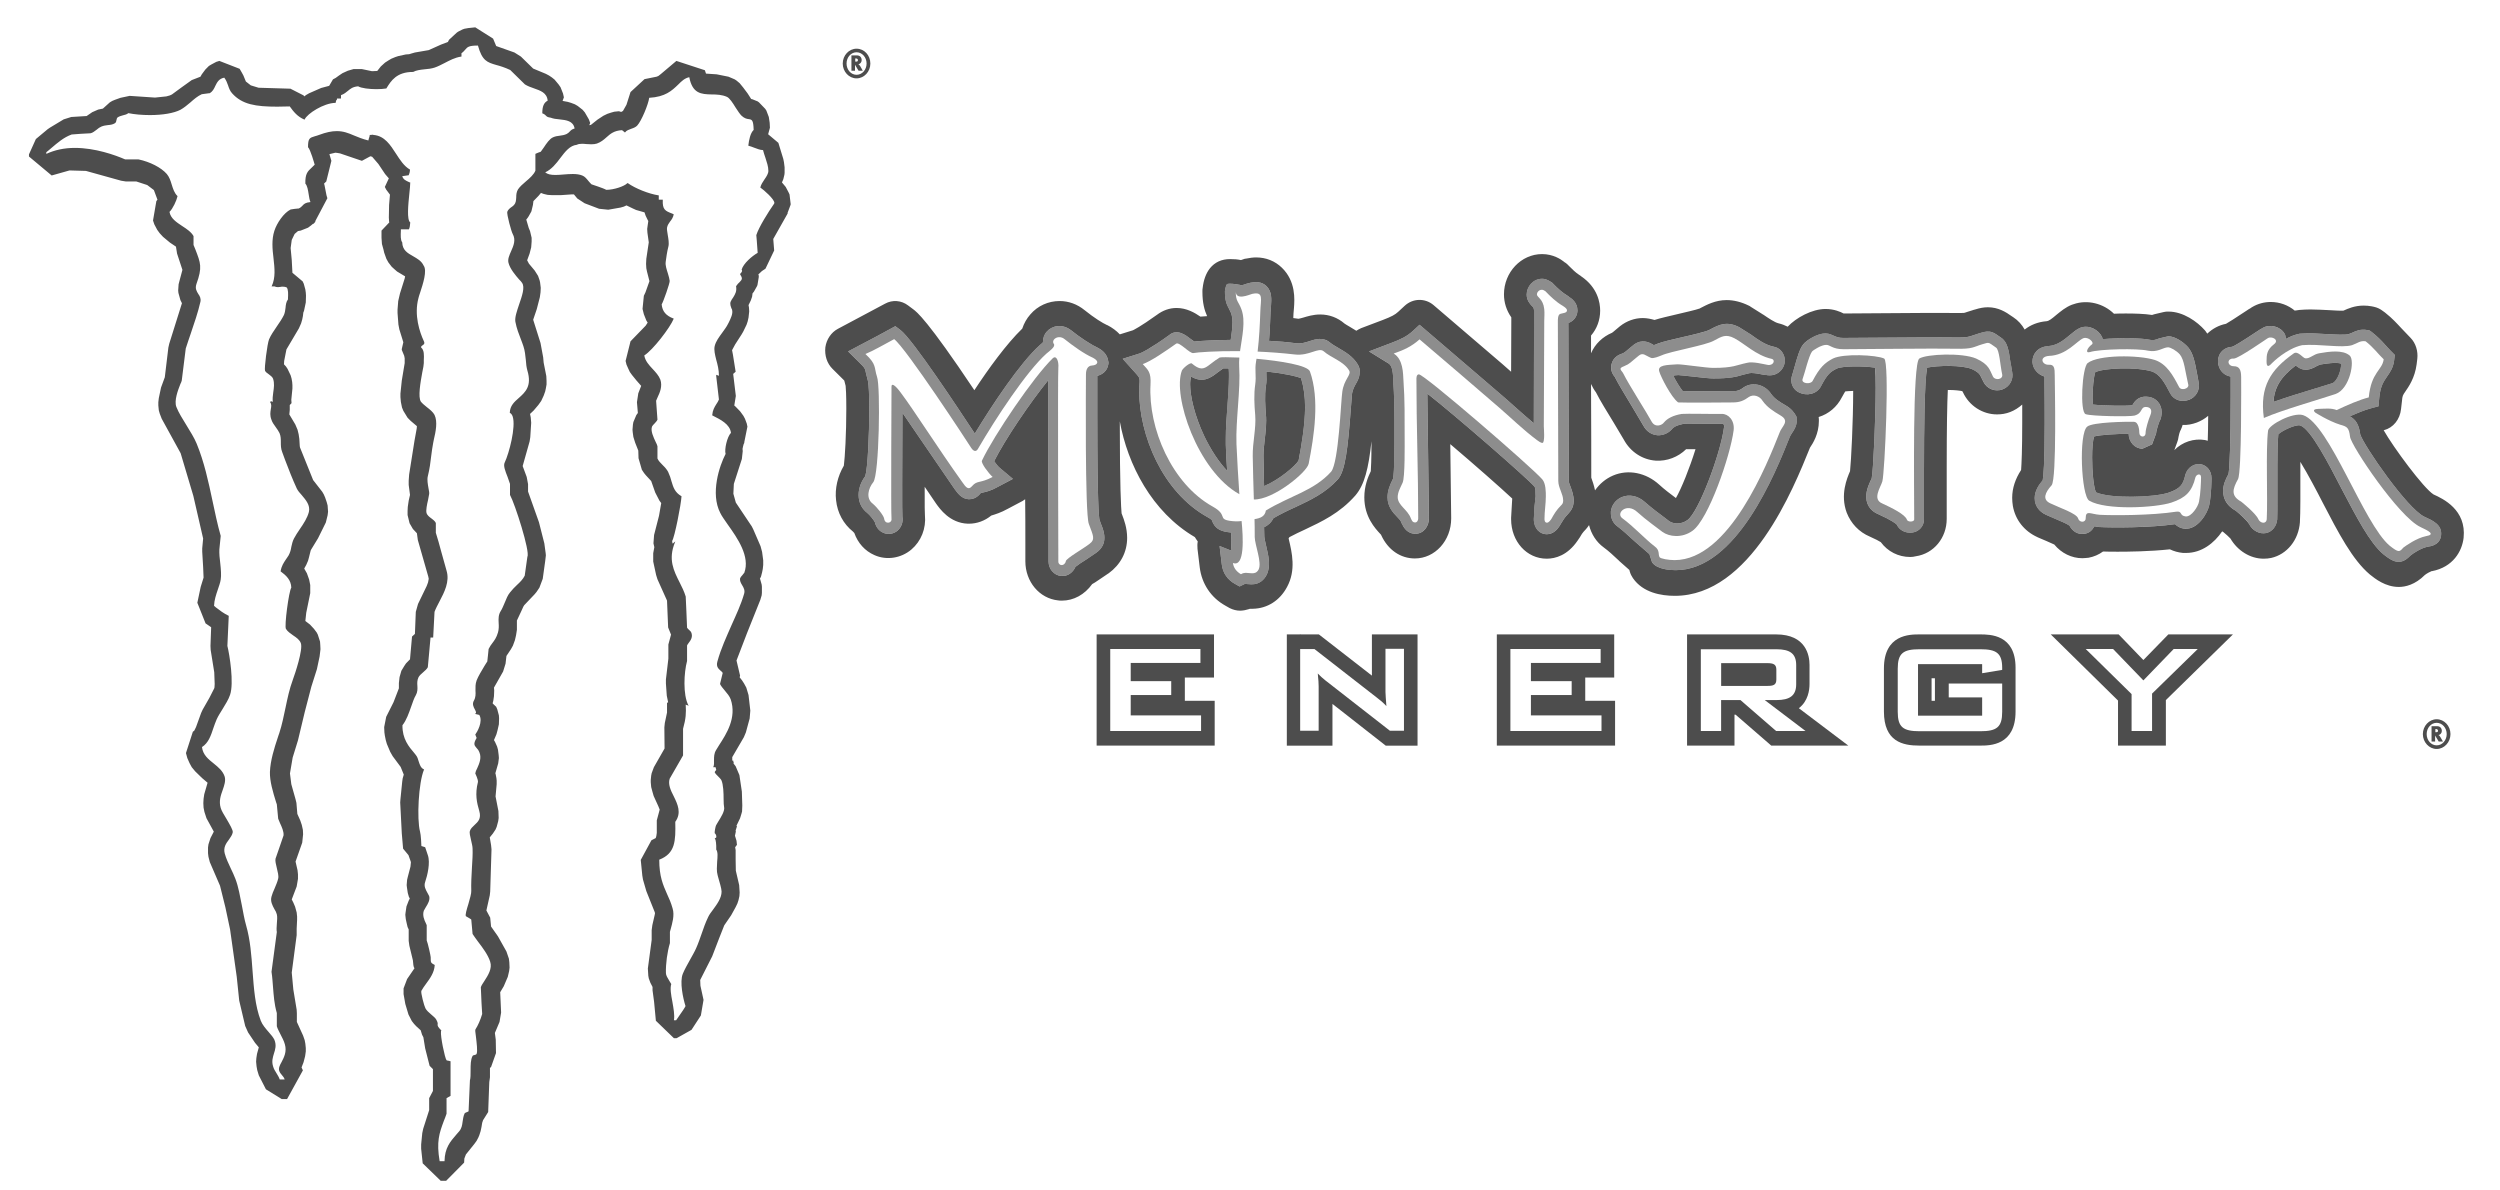 <svg width="63" height="30" viewBox="0 0 63 30" fill="none" xmlns="http://www.w3.org/2000/svg">
<g clip-path="url(#clip0_7400_63415)">
<path d="M19.924 5.134L19.896 4.899L19.873 4.85L19.8 4.711L19.705 4.597L19.739 4.518L19.767 4.403L19.772 4.355V4.216L19.755 4.083L19.739 4.005L19.615 3.6L19.357 3.383L19.402 3.22L19.396 3.093L19.374 2.948L19.312 2.785L19.284 2.743L19.127 2.58L19.093 2.555L18.959 2.501L18.93 2.495L18.841 2.356L18.728 2.205L18.639 2.096L18.56 2.03L18.515 2L18.358 1.933L18.061 1.873L17.791 1.855L17.763 1.77L17.045 1.535L16.652 1.867L16.59 1.915L16.545 1.933L16.242 1.994L15.889 2.32L15.787 2.64L15.698 2.797L15.653 2.821L15.597 2.803L15.479 2.815L15.395 2.839L15.305 2.869L15.204 2.918L15.058 3.014L14.906 3.135L14.89 3.147L14.861 3.153H14.85L14.873 3.099L14.839 3.008L14.738 2.833L14.682 2.767L14.558 2.67L14.486 2.628L14.39 2.592L14.306 2.567L14.177 2.543L14.21 2.453L14.188 2.356L14.126 2.199L14.076 2.127L13.975 2.006L13.907 1.951L13.835 1.903L13.756 1.861L13.436 1.728L13.127 1.426L12.964 1.323L12.504 1.16L12.426 0.973L11.977 0.689L11.803 0.707L11.702 0.725L11.651 0.744L11.545 0.798L11.511 0.822L11.315 1.003L11.287 1.058L11.113 1.124L10.804 1.263L10.456 1.323L10.372 1.347L10.31 1.366L10.226 1.372L10.035 1.414L9.962 1.438L9.861 1.48L9.788 1.523L9.704 1.577L9.597 1.674L9.507 1.788L9.373 1.794L9.115 1.74H8.912L8.767 1.782L8.632 1.843L8.542 1.903L8.458 1.964L8.391 2L8.295 2.163L8.093 2.217L7.79 2.35L7.717 2.392L7.667 2.429L7.65 2.404L7.319 2.235L6.516 2.211L6.32 2.151L6.196 2.054L6.134 1.903L6.095 1.831L6.039 1.734L5.528 1.535L5.45 1.559L5.326 1.625L5.264 1.662L5.175 1.752L5.085 1.873L5.051 1.933L4.832 2.018L4.563 2.211L4.333 2.38L4.282 2.404L4.193 2.429L3.906 2.459L3.267 2.416L3.036 2.465L2.902 2.513L2.829 2.543L2.767 2.58L2.593 2.737L2.475 2.761L2.324 2.827L2.183 2.924L1.796 2.948L1.605 3.008L1.263 3.214L1.201 3.256L0.904 3.504L0.73 3.89V3.944L1.302 4.422L1.751 4.295L2.166 4.307L3.053 4.554L3.171 4.573H3.435L3.71 4.663L3.878 4.79L3.968 5.032L3.94 5.068L3.856 5.557L3.889 5.654L3.962 5.792L4.024 5.877L4.108 5.968L4.282 6.113L4.434 6.215L4.462 6.39L4.597 6.801L4.529 7.055L4.501 7.163L4.49 7.32L4.496 7.381L4.546 7.562L4.585 7.641L4.265 8.661L4.243 8.758L4.153 9.507L4.058 9.766L4.002 10.032L3.99 10.135V10.219L4.002 10.34L4.024 10.419L4.075 10.552L4.552 11.421L4.872 12.496L5.119 13.571L5.096 13.819V13.903L5.119 14.29L5.13 14.556L5.057 14.791L4.973 15.19L5.18 15.709L5.321 15.806L5.304 16.277L5.309 16.38L5.399 16.941L5.41 17.237L5.405 17.322L5.399 17.346L5.276 17.587L5.107 17.883L5.068 17.968L4.939 18.324L4.894 18.415L4.86 18.439L4.686 18.977L4.72 19.103L4.776 19.23L4.832 19.333L4.917 19.436L5.09 19.605L5.231 19.725L5.147 20.015L5.13 20.13L5.124 20.239L5.13 20.354L5.152 20.462L5.203 20.619L5.388 20.957L5.304 21.12L5.253 21.277L5.242 21.356V21.501L5.253 21.591L5.287 21.724L5.545 22.322L5.68 22.866L5.798 23.422L5.966 24.617L6.028 25.215L6.179 25.855L6.252 26.018L6.426 26.278L6.522 26.393L6.477 26.556L6.46 26.665L6.454 26.755L6.465 26.87L6.482 26.967L6.522 27.099L6.701 27.45L7.1 27.697H7.234L7.633 26.973L7.599 26.9L7.65 26.767L7.689 26.616L7.706 26.495V26.411L7.695 26.302L7.678 26.212L7.638 26.097L7.481 25.753V25.535L7.476 25.445L7.392 24.937L7.352 24.509L7.476 23.566V23.476V23.403L7.487 23.18V23.095L7.476 22.993L7.436 22.848L7.392 22.745L7.352 22.666L7.476 22.34L7.509 22.147V22.032L7.498 21.93L7.448 21.712L7.616 21.235L7.638 21.024L7.633 20.915L7.605 20.788L7.566 20.674L7.493 20.511L7.47 20.233L7.448 20.142L7.341 19.762L7.307 19.49L7.375 19.091L7.509 18.656L7.678 17.95L7.846 17.304L7.986 16.863L8.054 16.543L8.076 16.361L8.071 16.253L8.065 16.168L8.009 15.993L7.981 15.939L7.913 15.848L7.812 15.739L7.695 15.649L7.717 15.443L7.818 14.948V14.743L7.79 14.604L7.734 14.447L7.672 14.338L7.667 14.326L7.717 14.236L7.762 14.133L7.784 14.054L7.829 13.873L7.841 13.849L8.014 13.565L8.211 13.167L8.256 12.985L8.267 12.895L8.256 12.738L8.233 12.653L8.194 12.539L8.16 12.46L8.121 12.393L7.891 12.098L7.56 11.276L7.554 11.24L7.543 11.059L7.526 10.944L7.498 10.829L7.442 10.697L7.291 10.443L7.302 10.328V10.207L7.347 10.159L7.341 10.074L7.369 9.791V9.706L7.363 9.627L7.347 9.537L7.324 9.458L7.246 9.295L7.206 9.235L7.156 9.181L7.161 9.096L7.218 8.806L7.532 8.275L7.588 8.148L7.616 8.051L7.633 7.967L7.644 7.876L7.661 7.834L7.706 7.622L7.711 7.453L7.706 7.375L7.695 7.296L7.655 7.151L7.627 7.091L7.369 6.874L7.352 6.553L7.324 6.251L7.352 6.046L7.425 5.895L7.509 5.823L7.577 5.811L7.762 5.738L7.835 5.684L7.885 5.642L7.908 5.635L7.925 5.611L7.942 5.599L7.936 5.593L7.953 5.575L7.947 5.569L8.25 4.995L8.228 4.923L8.177 4.663L8.166 4.627L8.222 4.573L8.351 4.053L8.301 3.884L8.452 3.848L8.503 3.854L8.57 3.866L9.12 4.053L9.333 3.938L9.378 3.95L9.535 4.132L9.704 4.385L9.777 4.47L9.799 4.494L9.698 4.711L9.732 4.778L9.827 4.905L9.805 5.164L9.799 5.484L9.805 5.581L9.81 5.605L9.614 5.811V5.992L9.625 6.149L9.665 6.294L9.681 6.366L9.737 6.523L9.788 6.614L9.872 6.723L9.945 6.789L10.007 6.843L10.209 6.964L10.198 7.018L10.08 7.393L10.035 7.586L10.018 7.804V7.888L10.04 8.178L10.063 8.299L10.164 8.625L10.125 8.794V8.818L10.192 8.981H10.187L10.198 9.024V9.15L10.125 9.591L10.091 9.917V10.008L10.102 10.129L10.13 10.268L10.164 10.352L10.271 10.527L10.349 10.606L10.506 10.739L10.501 10.799L10.445 11.107L10.31 11.959L10.299 12.116V12.218L10.332 12.472L10.299 12.617L10.276 12.774L10.271 12.877V12.979L10.321 13.185L10.405 13.33L10.495 13.426L10.506 13.438L10.529 13.607L10.793 14.531L10.804 14.586L10.787 14.676L10.753 14.767L10.534 15.22L10.478 15.419L10.456 15.975L10.383 16.041L10.332 16.615L10.231 16.718L10.187 16.784L10.114 16.905L10.097 16.965L10.069 17.062L10.052 17.213V17.316V17.346L9.917 17.696L9.732 18.064L9.681 18.324L9.687 18.457L9.698 18.536L9.721 18.65L9.749 18.747L9.833 18.946L9.895 19.055L10.097 19.327L10.175 19.52L10.147 19.617L10.136 19.695L10.091 20.142L10.085 20.221L10.125 21L10.158 21.386L10.293 21.549L10.349 21.706L10.355 21.73L10.344 21.839L10.276 22.099L10.259 22.171L10.248 22.304L10.254 22.358L10.276 22.503L10.304 22.6L10.327 22.642L10.299 22.697L10.243 22.842L10.22 22.999L10.214 23.053L10.226 23.162L10.248 23.264L10.271 23.361L10.299 23.422V23.711L10.316 23.832L10.405 24.201L10.417 24.321L10.428 24.37L10.445 24.4L10.259 24.672L10.17 24.907V24.937V25.052L10.214 25.3L10.293 25.565L10.377 25.729L10.433 25.801L10.489 25.861L10.602 25.964L10.635 26.073L10.669 26.139L10.714 26.417L10.826 26.858L10.91 26.942V27.492L10.815 27.673V27.975L10.664 28.446L10.641 28.555L10.613 28.839V28.948L10.652 29.316L11.107 29.757H11.242L11.696 29.298L11.702 29.195L11.741 29.092L11.954 28.827L12.011 28.748L12.055 28.664L12.078 28.609L12.111 28.507L12.134 28.398L12.151 28.295L12.173 28.229L12.302 28.023L12.33 27.268L12.347 27.148V26.924V26.912L12.375 26.888L12.499 26.538L12.493 26.2L12.471 26.03L12.588 25.753L12.628 25.517L12.605 25.004L12.695 24.853L12.796 24.617L12.83 24.472L12.841 24.382L12.835 24.249L12.824 24.158L12.762 23.977L12.549 23.597L12.375 23.349L12.353 23.125L12.257 22.944L12.342 22.564L12.353 22.467L12.386 21.404L12.375 21.296L12.342 21.102L12.42 21.006L12.488 20.903L12.516 20.837L12.555 20.692L12.566 20.613L12.56 20.438L12.488 20.07L12.516 19.762V19.671L12.51 19.611L12.488 19.496L12.482 19.49L12.555 19.236L12.572 19.103L12.566 19.025L12.549 18.892L12.527 18.813L12.476 18.699L12.448 18.65L12.51 18.505L12.538 18.403L12.572 18.252L12.577 18.101L12.572 18.028L12.532 17.877L12.504 17.811L12.42 17.732L12.415 17.72L12.431 17.66L12.448 17.545L12.454 17.4L12.448 17.328L12.678 16.923L12.74 16.724L12.762 16.53L12.875 16.361L12.925 16.271L12.976 16.132L13.004 16.011L13.026 15.872V15.794V15.673V15.637L13.139 15.395L13.189 15.286L13.211 15.25L13.47 14.978L13.52 14.918L13.593 14.809L13.677 14.586L13.739 14.139L13.756 13.994L13.75 13.934L13.717 13.692L13.582 13.161L13.307 12.387V12.2L13.273 12.019L13.172 11.747V11.741L13.346 11.125L13.363 11.017L13.386 10.654L13.374 10.515L13.357 10.431L13.447 10.346L13.565 10.207L13.638 10.105L13.7 9.972L13.739 9.863L13.756 9.785L13.773 9.688V9.597L13.767 9.477L13.7 9.138L13.688 9.005L13.621 8.643L13.436 8.057L13.526 7.792L13.604 7.49L13.621 7.369L13.627 7.254L13.61 7.115L13.599 7.067L13.559 6.952L13.475 6.819L13.329 6.644L13.284 6.559L13.346 6.39L13.386 6.233L13.397 6.088V5.992L13.357 5.823L13.324 5.744L13.262 5.533L13.296 5.491L13.324 5.448L13.391 5.327L13.43 5.164L13.442 5.068L13.571 4.935L13.632 4.862L13.7 4.887L13.801 4.911L13.902 4.917H14.143L14.401 4.899H14.463L14.547 5.001L14.732 5.122L15.097 5.261L15.327 5.285L15.636 5.231L15.72 5.207L15.787 5.176L15.95 5.255L16.029 5.291L16.242 5.352L16.27 5.436L16.326 5.551L16.337 5.569L16.309 5.768L16.315 5.865L16.349 6.107L16.287 6.523L16.281 6.65L16.287 6.759L16.304 6.843L16.366 7.085L16.265 7.369L16.225 7.453L16.192 7.785L16.225 7.918L16.287 8.075L16.321 8.13L16.27 8.208L15.889 8.601L15.765 9.096L15.787 9.187L15.832 9.289L15.872 9.374L15.928 9.452L16.046 9.597L16.158 9.724L16.085 9.911L16.051 10.135L16.074 10.407L16.035 10.461L15.961 10.636L15.95 10.697L15.939 10.829L15.945 10.896L15.961 11.011L16.006 11.155L16.085 11.355L16.091 11.548L16.175 11.838L16.231 11.922L16.276 11.977L16.41 12.122L16.512 12.412L16.618 12.617L16.663 12.677L16.607 12.998L16.483 13.481L16.467 13.692L16.478 13.74L16.489 13.789L16.461 13.94V14.151L16.534 14.489L16.568 14.598L16.809 15.135L16.837 15.812L16.91 15.993L16.843 16.241V16.597L16.781 17.122V17.225L16.803 17.533L16.837 17.696L16.809 17.714V17.956L16.753 18.221L16.742 18.33L16.747 18.862L16.478 19.333L16.422 19.484L16.41 19.544L16.399 19.653V19.713L16.41 19.834L16.444 19.961L16.472 20.058L16.59 20.317L16.624 20.402L16.551 20.674V20.988L16.54 21.066L16.528 21.108L16.523 21.12L16.416 21.175L16.147 21.67L16.186 22.063L16.203 22.165L16.287 22.455L16.5 22.987L16.506 23.017L16.495 23.071L16.439 23.313L16.422 23.44V23.687L16.326 24.406L16.337 24.587L16.349 24.654L16.388 24.762L16.444 24.871V24.956L16.483 25.245L16.528 25.723L16.983 26.163H17.05L17.426 25.952L17.662 25.59L17.729 25.197L17.651 24.841L17.645 24.696L17.948 24.098L18.122 23.645L18.251 23.319L18.425 23.065L18.538 22.86L18.582 22.769L18.61 22.685L18.633 22.582L18.639 22.491L18.627 22.304L18.543 21.942L18.538 21.664V21.513V21.422L18.526 21.35L18.571 21.29L18.56 21.187L18.521 21.06L18.543 20.957L18.538 20.927L18.571 20.825L18.56 20.806L18.65 20.619L18.683 20.511L18.7 20.45L18.706 20.299L18.695 19.949L18.633 19.532L18.538 19.309L18.481 19.236L18.493 19.23L18.481 19.194V19.188L18.476 19.164L18.453 19.17V19.079L18.745 18.578L18.796 18.457L18.891 18.107L18.908 17.907L18.863 17.515L18.807 17.328L18.751 17.225L18.7 17.146L18.639 17.068L18.65 17.026L18.56 16.645L18.824 15.957L19.16 15.117L19.194 15.003L19.2 14.942V14.785L19.194 14.731L19.155 14.592L19.149 14.586L19.177 14.531L19.205 14.423L19.222 14.338L19.233 14.236V14.121L19.205 13.909L19.166 13.764L18.986 13.348L18.947 13.269L18.543 12.665L18.481 12.442L18.493 12.194L18.695 11.566L18.717 11.367L18.712 11.312L18.723 11.258L18.74 11.192L18.756 11.162V11.155V11.149V11.143L18.835 10.751L18.818 10.672L18.773 10.552L18.734 10.479L18.65 10.364L18.532 10.243L18.504 10.219L18.543 9.978L18.476 9.422L18.538 9.368L18.47 8.939L18.448 8.824L18.526 8.679L18.689 8.426L18.728 8.359L18.813 8.184L18.841 8.1L18.863 8.003L18.88 7.846L18.874 7.749L18.863 7.689L18.919 7.574L18.953 7.477L18.964 7.393L18.998 7.351L19.076 7.212L19.088 7.182L19.121 6.982V6.946L19.11 6.916L19.2 6.831L19.29 6.771L19.509 6.312L19.486 6.022L19.851 5.376L19.845 5.37L19.924 5.158V5.134ZM13.627 3.824C13.588 3.836 13.543 3.854 13.503 3.872L13.492 3.878V4.301C13.453 4.397 13.352 4.488 13.251 4.573C13.172 4.639 13.099 4.705 13.054 4.772C13.015 4.838 13.009 4.905 13.009 4.971C13.004 5.044 13.004 5.11 12.953 5.164C12.942 5.183 12.92 5.195 12.897 5.213C12.852 5.243 12.802 5.285 12.785 5.333C12.762 5.394 12.892 5.853 12.92 5.895C13.004 6.046 12.942 6.191 12.88 6.33C12.835 6.433 12.791 6.529 12.813 6.62C12.852 6.777 12.993 6.94 13.082 7.043C13.116 7.073 13.139 7.103 13.155 7.127C13.234 7.236 13.155 7.459 13.082 7.671C13.026 7.84 12.97 7.997 12.987 8.106C13.021 8.287 13.077 8.42 13.127 8.552C13.15 8.607 13.167 8.661 13.189 8.722C13.228 8.836 13.239 8.957 13.251 9.072C13.256 9.169 13.268 9.259 13.29 9.338C13.408 9.73 13.239 9.881 13.077 10.026C12.959 10.129 12.852 10.225 12.847 10.4V10.407H12.852C12.88 10.419 12.903 10.449 12.92 10.497C13.004 10.757 12.83 11.421 12.718 11.657C12.678 11.735 12.734 11.874 12.791 12.019C12.813 12.079 12.835 12.14 12.852 12.194V12.472C12.976 12.695 13.363 13.903 13.29 14.03L13.223 14.507C13.178 14.598 13.105 14.67 13.026 14.743C12.964 14.803 12.908 14.858 12.852 14.93C12.796 14.996 12.757 15.093 12.718 15.19C12.684 15.268 12.656 15.341 12.617 15.401C12.56 15.492 12.56 15.588 12.566 15.697C12.572 15.776 12.572 15.86 12.549 15.939C12.51 16.072 12.459 16.138 12.409 16.204C12.375 16.247 12.342 16.295 12.313 16.355L12.297 16.512L12.28 16.669C12.257 16.7 12.235 16.742 12.207 16.784C12.139 16.899 12.05 17.044 12.011 17.146C11.977 17.237 11.982 17.322 11.982 17.4C11.988 17.491 11.988 17.575 11.943 17.654C11.893 17.738 11.932 17.817 11.966 17.877C11.994 17.932 12.011 17.962 11.977 17.986L11.966 17.992H11.977C12.011 17.998 12.044 18.01 12.078 18.016C12.179 18.185 12.022 18.451 11.977 18.511L12.011 18.596C11.921 18.747 11.954 18.783 12.005 18.844C12.033 18.874 12.061 18.904 12.083 18.964C12.139 19.103 12.078 19.242 12.027 19.357C11.999 19.405 11.982 19.454 11.977 19.49C11.977 19.49 12.055 19.653 12.044 19.707C11.966 20.015 12.016 20.227 12.078 20.438C12.134 20.631 12.044 20.71 11.96 20.788C11.909 20.837 11.859 20.879 11.842 20.939C11.825 20.982 11.848 21.072 11.87 21.169C11.887 21.247 11.909 21.326 11.909 21.386C11.915 21.519 11.904 21.688 11.893 21.863C11.881 22.069 11.87 22.274 11.876 22.449C11.881 22.509 11.842 22.648 11.803 22.781C11.758 22.926 11.719 23.059 11.741 23.089C11.747 23.095 11.769 23.107 11.803 23.125C11.831 23.144 11.87 23.162 11.876 23.174L11.909 23.536C11.943 23.591 11.994 23.657 12.05 23.735C12.162 23.881 12.302 24.068 12.353 24.237C12.409 24.406 12.297 24.581 12.207 24.72C12.168 24.78 12.134 24.829 12.117 24.877L12.134 25.27L12.151 25.553C12.106 25.704 12.044 25.843 11.982 25.94C11.971 25.952 11.977 26.006 11.994 26.127C12.011 26.278 12.039 26.489 12.011 26.556C12.005 26.574 11.982 26.58 11.96 26.586C11.938 26.592 11.921 26.592 11.909 26.61C11.859 26.701 11.859 26.84 11.859 26.979C11.859 27.075 11.859 27.166 11.842 27.226L11.825 27.619L11.808 28.005C11.808 28.005 11.797 28.011 11.786 28.017C11.747 28.029 11.713 28.048 11.707 28.06C11.674 28.132 11.668 28.205 11.657 28.271C11.646 28.356 11.634 28.434 11.573 28.507C11.55 28.537 11.522 28.567 11.5 28.591C11.343 28.772 11.208 28.929 11.202 29.262H11.079C10.995 28.772 11.068 28.561 11.185 28.247C11.208 28.193 11.23 28.132 11.253 28.066V27.673C11.281 27.655 11.315 27.637 11.348 27.619H11.354V26.743H11.348C11.337 26.737 11.32 26.737 11.303 26.731C11.287 26.731 11.27 26.725 11.253 26.719C11.208 26.659 11.096 26.109 11.113 25.994C11.113 25.982 11.118 25.976 11.118 25.976L11.124 25.97L11.118 25.964C11.028 25.873 11.028 25.849 11.028 25.819C11.034 25.795 11.034 25.765 10.989 25.686C10.967 25.65 10.916 25.608 10.866 25.565C10.809 25.517 10.748 25.463 10.72 25.408C10.692 25.36 10.596 25.004 10.619 24.968C10.652 24.907 10.692 24.853 10.736 24.792C10.838 24.654 10.944 24.509 10.955 24.321V24.315H10.95C10.854 24.261 10.854 24.261 10.854 24.134V24.122C10.854 24.092 10.781 23.76 10.753 23.699V23.313C10.748 23.295 10.736 23.283 10.731 23.264C10.692 23.186 10.641 23.065 10.68 22.95C10.692 22.926 10.708 22.896 10.731 22.86C10.781 22.781 10.843 22.679 10.815 22.582C10.804 22.558 10.787 22.528 10.77 22.497C10.731 22.425 10.675 22.334 10.714 22.226C10.77 22.063 10.849 21.736 10.781 21.549L10.714 21.35C10.697 21.344 10.675 21.338 10.658 21.332C10.647 21.326 10.63 21.326 10.619 21.32C10.619 21.284 10.607 21.03 10.585 20.957C10.501 20.643 10.546 19.719 10.686 19.393V19.387H10.68C10.602 19.351 10.579 19.272 10.551 19.188C10.534 19.128 10.518 19.073 10.478 19.025C10.467 19.007 10.456 18.995 10.445 18.983C10.304 18.819 10.136 18.62 10.142 18.276C10.243 18.149 10.304 17.968 10.36 17.811C10.4 17.702 10.433 17.593 10.478 17.521C10.523 17.442 10.523 17.364 10.518 17.285C10.512 17.213 10.512 17.14 10.546 17.068C10.568 17.026 10.613 16.983 10.664 16.941C10.714 16.899 10.759 16.857 10.781 16.814C10.793 16.694 10.804 16.567 10.815 16.446C10.826 16.319 10.838 16.192 10.849 16.066H10.916L10.95 15.419C10.978 15.341 11.023 15.256 11.073 15.16C11.197 14.924 11.337 14.658 11.253 14.38C11.208 14.217 11.163 14.054 11.118 13.897C11.073 13.728 11.028 13.565 10.983 13.426V13.179C10.961 13.13 10.916 13.1 10.871 13.064C10.821 13.028 10.764 12.985 10.748 12.925C10.731 12.859 10.759 12.714 10.787 12.599C10.798 12.532 10.809 12.484 10.815 12.448C10.821 12.418 10.809 12.363 10.798 12.303C10.781 12.206 10.759 12.085 10.781 12.001C10.826 11.82 10.849 11.651 10.866 11.494C10.882 11.379 10.894 11.27 10.916 11.162C10.922 11.137 10.927 11.107 10.933 11.077C10.978 10.884 11.034 10.63 10.95 10.455C10.916 10.389 10.838 10.322 10.759 10.262C10.697 10.213 10.641 10.165 10.607 10.123C10.529 10.008 10.596 9.634 10.641 9.386C10.664 9.277 10.68 9.193 10.68 9.15C10.68 9.126 10.68 9.102 10.68 9.078C10.686 8.951 10.692 8.824 10.613 8.758C10.607 8.734 10.619 8.722 10.647 8.703C10.675 8.685 10.714 8.661 10.68 8.595C10.579 8.377 10.428 7.943 10.546 7.508C10.551 7.477 10.568 7.435 10.585 7.381C10.658 7.157 10.77 6.819 10.675 6.692C10.619 6.572 10.512 6.517 10.411 6.457C10.271 6.378 10.142 6.306 10.136 6.107C10.091 6.052 10.097 5.925 10.102 5.817C10.102 5.805 10.102 5.792 10.102 5.78H10.304C10.327 5.732 10.332 5.69 10.338 5.611V5.605C10.248 5.539 10.287 5.158 10.316 4.875C10.327 4.766 10.338 4.669 10.338 4.603V4.597H10.332C10.321 4.597 10.31 4.591 10.299 4.585C10.22 4.548 10.164 4.524 10.136 4.44L10.299 4.416C10.316 4.373 10.327 4.349 10.332 4.277V4.271H10.327C10.181 4.186 10.08 4.029 9.979 3.872C9.838 3.655 9.693 3.425 9.418 3.401H9.412C9.401 3.395 9.395 3.395 9.39 3.395C9.39 3.395 9.39 3.395 9.384 3.395C9.378 3.395 9.367 3.401 9.322 3.401H9.317V3.407C9.311 3.443 9.311 3.449 9.305 3.461C9.3 3.473 9.294 3.491 9.283 3.54C9.137 3.504 9.019 3.455 8.918 3.413C8.778 3.353 8.654 3.304 8.486 3.304C8.357 3.304 8.217 3.334 8.037 3.401C8.003 3.413 7.97 3.425 7.942 3.431C7.801 3.473 7.762 3.485 7.762 3.709C7.824 3.769 7.919 4.114 7.93 4.15C7.908 4.174 7.88 4.198 7.857 4.222C7.751 4.319 7.689 4.379 7.695 4.627C7.745 4.681 7.762 4.79 7.779 4.899C7.79 4.971 7.801 5.044 7.824 5.092C7.695 5.104 7.661 5.14 7.622 5.183C7.599 5.207 7.577 5.231 7.526 5.255H7.509C7.448 5.261 7.386 5.267 7.324 5.279C7.15 5.364 6.976 5.623 6.914 5.817C6.842 6.04 6.864 6.276 6.892 6.505C6.92 6.759 6.948 6.994 6.847 7.212L6.842 7.218H6.92C6.943 7.23 6.971 7.236 7.004 7.236C7.027 7.236 7.044 7.23 7.066 7.23C7.088 7.224 7.105 7.224 7.128 7.224C7.167 7.224 7.195 7.23 7.223 7.242C7.268 7.29 7.262 7.417 7.257 7.514V7.544C7.212 7.604 7.201 7.683 7.195 7.761C7.189 7.822 7.178 7.882 7.156 7.936C7.111 8.027 7.044 8.13 6.976 8.226C6.903 8.335 6.825 8.444 6.78 8.552C6.735 8.661 6.656 9.289 6.679 9.344C6.696 9.374 6.729 9.404 6.769 9.428C6.813 9.464 6.864 9.495 6.881 9.543C6.92 9.658 6.903 9.772 6.886 9.887C6.875 9.972 6.864 10.05 6.875 10.123C6.864 10.123 6.847 10.123 6.847 10.117C6.847 10.117 6.847 10.111 6.842 10.111C6.836 10.111 6.83 10.111 6.813 10.123L6.802 10.129L6.808 10.135C6.847 10.189 6.836 10.243 6.825 10.31C6.813 10.389 6.797 10.467 6.842 10.582C6.858 10.636 6.903 10.703 6.948 10.763C6.987 10.817 7.021 10.866 7.044 10.914C7.077 10.992 7.077 11.065 7.077 11.143C7.077 11.222 7.077 11.306 7.111 11.391C7.133 11.457 7.161 11.524 7.184 11.59C7.274 11.826 7.369 12.073 7.481 12.315C7.509 12.369 7.554 12.424 7.605 12.478C7.706 12.599 7.824 12.732 7.784 12.901C7.745 13.052 7.65 13.197 7.554 13.336C7.498 13.42 7.448 13.493 7.408 13.571C7.369 13.644 7.358 13.716 7.341 13.783C7.33 13.855 7.313 13.921 7.274 13.994C7.251 14.036 7.223 14.066 7.201 14.103C7.15 14.181 7.094 14.26 7.072 14.393V14.399C7.212 14.501 7.335 14.616 7.341 14.809C7.279 14.894 7.161 15.788 7.206 15.848C7.246 15.915 7.319 15.963 7.386 16.011C7.47 16.066 7.554 16.126 7.582 16.21C7.638 16.373 7.436 16.977 7.38 17.128C7.291 17.37 7.246 17.593 7.195 17.835C7.15 18.04 7.111 18.252 7.038 18.475C7.027 18.511 7.01 18.548 6.999 18.59C6.914 18.844 6.813 19.164 6.802 19.454C6.797 19.689 6.875 19.949 6.959 20.221L6.976 20.269C6.987 20.39 6.999 20.511 7.01 20.631C7.021 20.662 7.038 20.704 7.055 20.74C7.1 20.837 7.156 20.957 7.145 21.054C7.117 21.139 7.088 21.217 7.06 21.302C7.021 21.41 6.982 21.525 6.943 21.64C6.931 21.694 6.954 21.785 6.976 21.875C6.999 21.972 7.027 22.075 7.01 22.141C6.993 22.22 6.954 22.304 6.92 22.389C6.886 22.461 6.858 22.534 6.842 22.594C6.808 22.709 6.864 22.817 6.914 22.908C6.943 22.95 6.965 22.999 6.976 23.041C6.993 23.107 6.982 23.198 6.976 23.289C6.971 23.361 6.965 23.433 6.976 23.488C6.931 23.82 6.886 24.152 6.842 24.49C6.864 24.629 6.87 24.762 6.881 24.889C6.898 25.088 6.909 25.294 6.976 25.529V25.861C6.993 25.922 7.027 25.982 7.06 26.049C7.105 26.139 7.156 26.23 7.178 26.314C7.234 26.502 7.156 26.646 7.094 26.767C7.072 26.803 7.055 26.84 7.044 26.87C7.004 26.973 7.055 27.033 7.105 27.093C7.133 27.124 7.161 27.16 7.173 27.202H7.049C7.032 27.148 6.999 27.099 6.971 27.051C6.937 26.997 6.898 26.936 6.881 26.87C6.842 26.743 6.875 26.646 6.903 26.55C6.937 26.447 6.971 26.338 6.914 26.2C6.886 26.145 6.836 26.079 6.774 26.012C6.696 25.922 6.611 25.825 6.572 25.723C6.426 25.342 6.398 24.913 6.364 24.466C6.336 24.08 6.308 23.687 6.202 23.319C6.157 23.162 6.129 22.993 6.095 22.817C6.05 22.594 6.011 22.352 5.932 22.147C5.899 22.057 5.854 21.966 5.814 21.881C5.758 21.761 5.697 21.634 5.663 21.507C5.624 21.356 5.697 21.253 5.77 21.157C5.814 21.096 5.854 21.036 5.865 20.976C5.876 20.921 5.792 20.782 5.708 20.637C5.646 20.535 5.579 20.426 5.562 20.36C5.511 20.19 5.562 20.045 5.612 19.907C5.652 19.792 5.691 19.677 5.663 19.574C5.618 19.429 5.5 19.333 5.388 19.242C5.253 19.134 5.113 19.025 5.09 18.826C5.253 18.723 5.315 18.536 5.377 18.348C5.405 18.276 5.427 18.197 5.461 18.125C5.5 18.04 5.551 17.962 5.607 17.871C5.68 17.75 5.758 17.63 5.798 17.509C5.899 17.213 5.786 16.5 5.73 16.277C5.742 16.029 5.753 15.776 5.764 15.528V15.516H5.758C5.635 15.456 5.539 15.383 5.438 15.305C5.427 15.292 5.41 15.28 5.394 15.268C5.399 15.123 5.444 14.991 5.489 14.858C5.517 14.767 5.551 14.688 5.562 14.604C5.579 14.501 5.568 14.356 5.551 14.199C5.534 14.072 5.523 13.946 5.528 13.843L5.562 13.505C5.478 13.209 5.416 12.907 5.354 12.617C5.253 12.14 5.147 11.645 4.956 11.18C4.894 11.029 4.793 10.872 4.698 10.715C4.602 10.558 4.501 10.4 4.445 10.256C4.383 10.099 4.484 9.833 4.546 9.676C4.563 9.646 4.574 9.615 4.58 9.591C4.613 9.319 4.647 9.054 4.681 8.782C4.72 8.655 4.765 8.534 4.804 8.414C4.894 8.148 4.989 7.876 5.051 7.604C5.068 7.52 5.034 7.459 4.995 7.405C4.956 7.339 4.911 7.272 4.95 7.157C5.102 6.735 5.057 6.632 4.922 6.282C4.905 6.245 4.894 6.215 4.877 6.173V5.95C4.821 5.847 4.703 5.768 4.591 5.696C4.445 5.599 4.299 5.503 4.271 5.34C4.355 5.261 4.451 5.05 4.473 4.947V4.941C4.395 4.868 4.361 4.76 4.327 4.651C4.299 4.554 4.265 4.458 4.204 4.385C4.063 4.222 3.777 4.077 3.491 4.017H3.154C2.902 3.908 2.402 3.727 1.886 3.727C1.616 3.727 1.375 3.781 1.167 3.878V3.836C1.212 3.799 1.252 3.769 1.291 3.733C1.448 3.6 1.605 3.461 1.807 3.389C1.964 3.377 2.116 3.365 2.273 3.359H2.279C2.34 3.347 2.385 3.304 2.436 3.268C2.475 3.232 2.514 3.208 2.554 3.19C2.615 3.165 2.666 3.159 2.716 3.153C2.778 3.147 2.84 3.141 2.896 3.105C2.924 3.087 2.93 3.057 2.935 3.026C2.941 2.996 2.947 2.972 2.963 2.96C2.997 2.936 3.048 2.918 3.098 2.906C3.149 2.894 3.199 2.882 3.233 2.851C3.384 2.882 3.581 2.9 3.777 2.9C4.103 2.9 4.383 2.851 4.546 2.767C4.636 2.718 4.72 2.646 4.799 2.58C4.888 2.501 4.978 2.423 5.085 2.374C5.141 2.368 5.203 2.356 5.264 2.35H5.281C5.36 2.308 5.394 2.235 5.427 2.163C5.472 2.072 5.517 1.982 5.652 1.957C5.697 2.018 5.725 2.084 5.747 2.151C5.77 2.223 5.798 2.296 5.848 2.35C6.101 2.634 6.443 2.688 6.987 2.688C7.083 2.688 7.184 2.682 7.291 2.682H7.302C7.397 2.815 7.498 2.942 7.672 3.014H7.678V3.008C7.745 2.863 8.155 2.598 8.452 2.592H8.458L8.463 2.567C8.469 2.531 8.469 2.531 8.492 2.507V2.483H8.593V2.398C8.677 2.368 8.722 2.326 8.767 2.29C8.828 2.241 8.884 2.187 9.025 2.175C9.103 2.223 9.311 2.247 9.485 2.247C9.58 2.247 9.67 2.241 9.737 2.229L9.743 2.217C9.855 2.036 9.996 1.813 10.405 1.813H10.411C10.489 1.77 10.591 1.758 10.703 1.746C10.787 1.74 10.877 1.728 10.95 1.704C11.04 1.674 11.118 1.631 11.202 1.589C11.331 1.523 11.46 1.45 11.623 1.426H11.629V1.341C11.674 1.311 11.702 1.275 11.724 1.251C11.78 1.184 11.814 1.148 12.044 1.148C12.151 1.535 12.28 1.571 12.504 1.637C12.6 1.662 12.718 1.698 12.858 1.764L13.228 2.127C13.296 2.169 13.374 2.199 13.447 2.223C13.621 2.284 13.784 2.338 13.801 2.537C13.705 2.586 13.666 2.682 13.666 2.851V2.857H13.672C13.728 2.882 13.745 2.9 13.761 2.918C13.784 2.942 13.801 2.954 13.879 2.966C13.941 2.99 14.014 3.002 14.098 3.008C14.267 3.026 14.446 3.045 14.48 3.238C14.412 3.256 14.384 3.286 14.356 3.316C14.334 3.341 14.312 3.359 14.278 3.377C14.227 3.401 14.166 3.413 14.11 3.419C14.048 3.425 13.986 3.437 13.935 3.461C13.851 3.498 13.773 3.612 13.705 3.715C13.677 3.757 13.649 3.793 13.627 3.824ZM19.503 5.14C19.363 5.34 19.121 5.726 19.059 5.925L19.071 6.064L19.093 6.372C18.953 6.451 18.734 6.638 18.689 6.795C18.712 6.819 18.7 6.855 18.655 6.898L18.65 6.904V6.91C18.717 7.018 18.706 7.037 18.639 7.109C18.61 7.133 18.582 7.163 18.549 7.212C18.571 7.345 18.526 7.411 18.476 7.496C18.453 7.526 18.431 7.562 18.414 7.598C18.386 7.659 18.42 7.737 18.436 7.779C18.442 7.792 18.448 7.798 18.448 7.804C18.476 7.906 18.414 8.021 18.369 8.118C18.364 8.13 18.352 8.148 18.347 8.16C18.313 8.232 18.257 8.305 18.201 8.383C18.122 8.492 18.038 8.601 18.01 8.722C17.988 8.818 18.016 8.933 18.049 9.066C18.083 9.187 18.117 9.319 18.117 9.47C18.094 9.464 18.077 9.452 18.055 9.446H18.049V9.452V9.483L18.117 10.068C18.1 10.111 18.077 10.147 18.049 10.189C18.004 10.262 17.959 10.334 17.948 10.461V10.467L17.971 10.479C18.15 10.57 18.397 10.69 18.42 10.908C18.324 11.005 18.251 11.325 18.285 11.439C18.128 11.741 17.898 12.436 18.15 12.925C18.19 13.01 18.263 13.106 18.341 13.221C18.582 13.559 18.908 14.024 18.756 14.435C18.751 14.441 18.728 14.465 18.712 14.489C18.683 14.519 18.655 14.556 18.65 14.574C18.639 14.634 18.667 14.688 18.7 14.743C18.74 14.809 18.779 14.876 18.751 14.966C18.672 15.238 18.549 15.498 18.436 15.751C18.308 16.047 18.167 16.343 18.077 16.675C18.044 16.802 18.105 16.851 18.156 16.899C18.178 16.917 18.201 16.935 18.212 16.959C18.19 17.044 18.173 17.128 18.15 17.213L18.145 17.237C18.167 17.285 18.212 17.34 18.263 17.4C18.324 17.473 18.386 17.545 18.414 17.624C18.571 18.089 18.302 18.499 18.122 18.777C18.094 18.819 18.066 18.868 18.044 18.904C17.993 18.989 17.993 19.073 17.993 19.158C17.993 19.218 17.999 19.278 17.976 19.327L17.971 19.333H17.976C17.993 19.333 18.004 19.333 18.016 19.333C18.021 19.333 18.021 19.333 18.027 19.333H18.032C18.032 19.339 18.038 19.357 18.044 19.381C18.055 19.405 18.049 19.405 18.044 19.411C18.038 19.417 18.021 19.429 18.01 19.46C18.027 19.496 18.061 19.532 18.094 19.562C18.128 19.599 18.162 19.629 18.178 19.659C18.229 19.768 18.235 19.985 18.235 20.148C18.235 20.233 18.24 20.299 18.246 20.329C18.274 20.432 18.167 20.595 18.1 20.704C18.077 20.746 18.055 20.776 18.044 20.8C18.032 20.819 18.004 20.963 18.01 21H18.016C18.038 21.012 18.072 21.096 18.038 21.114C18.032 21.114 18.01 21.133 18.01 21.133L18.016 21.139C18.044 21.157 18.049 21.314 18.049 21.314V21.41C18.094 21.471 18.083 21.591 18.072 21.718C18.066 21.833 18.055 21.954 18.083 22.05L18.094 22.093C18.128 22.214 18.184 22.395 18.184 22.467C18.184 22.63 18.072 22.781 17.971 22.92C17.92 22.987 17.875 23.047 17.847 23.107C17.774 23.258 17.729 23.391 17.679 23.536C17.64 23.645 17.6 23.766 17.544 23.892C17.505 23.983 17.443 24.086 17.387 24.189C17.32 24.309 17.252 24.43 17.207 24.539C17.123 24.744 17.213 25.161 17.275 25.354C17.241 25.421 17.185 25.499 17.134 25.572C17.101 25.62 17.067 25.668 17.039 25.71H16.983C17.005 25.578 16.972 25.408 16.944 25.245C16.91 25.07 16.882 24.901 16.916 24.798C16.899 24.768 16.882 24.738 16.865 24.714C16.826 24.648 16.781 24.581 16.781 24.521C16.775 24.285 16.815 23.989 16.882 23.766V23.482C16.887 23.464 16.893 23.446 16.899 23.422C16.938 23.276 17.005 23.065 16.949 22.89C16.91 22.751 16.86 22.636 16.809 22.528C16.708 22.298 16.613 22.087 16.613 21.664C17.017 21.507 17.028 21.199 17.017 20.71C17.179 20.486 17.078 20.269 16.977 20.064C16.899 19.913 16.831 19.762 16.876 19.623C16.989 19.429 17.101 19.236 17.213 19.037V18.366C17.286 18.101 17.292 17.974 17.28 17.756C17.292 17.763 17.297 17.763 17.308 17.769C17.32 17.769 17.331 17.775 17.342 17.781L17.353 17.787L17.348 17.775C17.207 17.509 17.235 16.947 17.314 16.657V16.265C17.32 16.247 17.337 16.229 17.353 16.204C17.404 16.138 17.471 16.047 17.415 15.927C17.415 15.921 17.398 15.909 17.376 15.884C17.353 15.866 17.32 15.83 17.314 15.818L17.297 15.407L17.28 15.033C17.241 14.906 17.185 14.791 17.129 14.682C16.977 14.38 16.831 14.097 17.011 13.662L17.017 13.644L16.966 13.686C16.96 13.698 16.955 13.698 16.955 13.698C16.949 13.698 16.938 13.668 16.938 13.632C17 13.541 17.163 12.714 17.174 12.508V12.502H17.168C17.005 12.406 16.966 12.279 16.921 12.128C16.904 12.055 16.876 11.977 16.837 11.892C16.809 11.838 16.759 11.777 16.702 11.723C16.646 11.669 16.59 11.608 16.568 11.554V11.246C16.562 11.216 16.545 11.18 16.523 11.137C16.467 11.017 16.388 10.854 16.433 10.745C16.444 10.727 16.467 10.697 16.495 10.672C16.523 10.642 16.556 10.606 16.568 10.576L16.534 10.099C16.545 10.074 16.556 10.044 16.573 10.008C16.629 9.893 16.697 9.73 16.641 9.567C16.601 9.464 16.523 9.38 16.444 9.295C16.354 9.199 16.259 9.096 16.236 8.957C16.45 8.824 16.887 8.257 16.977 8.033V8.027H16.972C16.781 7.955 16.691 7.846 16.674 7.671C16.714 7.61 16.882 7.133 16.876 7.079C16.871 7.031 16.854 6.964 16.831 6.892C16.798 6.789 16.764 6.68 16.775 6.608V6.602C16.787 6.511 16.809 6.342 16.843 6.215C16.865 6.131 16.843 6.016 16.826 5.913C16.815 5.841 16.803 5.78 16.809 5.738C16.82 5.672 16.854 5.629 16.887 5.581C16.927 5.533 16.96 5.484 16.977 5.406V5.4L16.938 5.382C16.764 5.315 16.691 5.285 16.702 5.038V5.032H16.601V4.923H16.596C16.354 4.887 16.006 4.748 15.821 4.615H15.816H15.81C15.737 4.693 15.473 4.784 15.277 4.784C15.21 4.742 14.918 4.651 14.906 4.645C14.878 4.621 14.856 4.591 14.828 4.56C14.783 4.506 14.738 4.446 14.671 4.422C14.609 4.397 14.53 4.385 14.435 4.385C14.356 4.385 14.278 4.391 14.205 4.397C14.132 4.403 14.065 4.409 13.997 4.409C13.879 4.409 13.795 4.391 13.739 4.343C13.896 4.271 14.014 4.126 14.121 3.981C14.244 3.818 14.362 3.667 14.536 3.649C14.57 3.63 14.609 3.624 14.659 3.624C14.693 3.624 14.732 3.624 14.772 3.63C14.817 3.63 14.856 3.636 14.901 3.636C14.957 3.636 15.002 3.63 15.041 3.618C15.142 3.582 15.215 3.522 15.282 3.461C15.383 3.371 15.473 3.292 15.675 3.28C15.698 3.298 15.72 3.316 15.743 3.334L15.748 3.341L15.754 3.334C15.787 3.286 15.849 3.268 15.911 3.244C15.967 3.226 16.023 3.202 16.057 3.165C16.164 3.051 16.337 2.634 16.36 2.465C16.764 2.441 16.927 2.29 17.095 2.127C17.174 2.048 17.252 1.97 17.37 1.945C17.449 2.362 17.673 2.374 17.931 2.38C18.061 2.38 18.195 2.386 18.319 2.441C18.386 2.471 18.465 2.592 18.538 2.712C18.594 2.797 18.644 2.875 18.689 2.918C18.762 2.984 18.818 2.996 18.869 3.002C18.947 3.014 18.986 3.02 18.992 3.274C18.908 3.353 18.874 3.528 18.858 3.667V3.673H18.863C18.908 3.685 18.959 3.703 19.003 3.721C19.082 3.751 19.16 3.781 19.217 3.781C19.217 3.781 19.222 3.781 19.228 3.781C19.245 3.848 19.267 3.914 19.29 3.981C19.323 4.089 19.363 4.192 19.363 4.307C19.363 4.373 19.318 4.446 19.267 4.518C19.222 4.585 19.177 4.651 19.16 4.724V4.73H19.166C19.245 4.784 19.509 5.013 19.514 5.11C19.514 5.122 19.509 5.134 19.503 5.14Z" fill="#4d4d4d"/>
<path d="M57.155 12.967L57.144 12.949C57.144 12.955 57.15 12.961 57.155 12.967Z" fill="#4d4d4d"/>
<path d="M58.47 9.187C58.447 9.193 58.414 9.211 58.374 9.229C58.301 9.271 58.2 9.326 58.071 9.314C57.976 9.308 57.908 9.253 57.852 9.211C57.482 9.489 57.314 9.761 57.291 10.129C57.611 10.014 58.004 9.893 58.341 9.791L58.773 9.658C58.902 9.61 59.003 9.314 58.997 9.163C58.868 9.12 58.576 9.169 58.47 9.187Z" fill="#4d4d4d"/>
<path d="M47.794 13.185L47.8 13.191C47.794 13.185 47.794 13.179 47.789 13.167L47.794 13.185Z" fill="#4d4d4d"/>
<path d="M31.912 9.362C31.912 9.374 31.912 9.386 31.912 9.398C31.917 9.495 31.923 9.603 31.9 9.742C31.867 9.96 31.884 10.225 31.9 10.431C31.923 10.648 31.895 10.866 31.872 11.071C31.855 11.222 31.839 11.361 31.839 11.494L31.855 12.249C32.203 12.11 32.647 11.747 32.725 11.602C32.804 11.192 32.883 10.715 32.888 10.268C32.888 10.002 32.855 9.754 32.787 9.531C32.652 9.471 32.293 9.404 31.912 9.362Z" fill="#4d4d4d"/>
<path d="M30.823 9.284C30.773 9.32 30.683 9.386 30.683 9.386C30.486 9.543 30.296 9.652 30.015 9.489C30.004 9.543 29.992 9.604 29.992 9.682C29.992 9.99 30.105 10.479 30.346 10.987C30.514 11.337 30.711 11.639 30.924 11.863C30.907 11.645 30.896 11.422 30.89 11.204C30.89 11.156 30.89 11.108 30.89 11.059C30.89 10.8 30.907 10.522 30.93 10.256C30.947 9.996 30.969 9.731 30.969 9.489C30.969 9.417 30.969 9.35 30.963 9.284C30.907 9.284 30.857 9.284 30.823 9.284Z" fill="#4d4d4d"/>
<path d="M61.325 12.46C61.073 12.303 60.31 11.27 60.068 10.841H60.074C60.31 10.781 60.478 10.57 60.506 10.31L60.529 10.111C60.54 9.972 60.551 9.96 60.613 9.869C60.697 9.748 60.854 9.525 60.899 9.181L60.916 9.042C60.938 8.849 60.877 8.649 60.748 8.516L60.512 8.269C60.416 8.166 60.287 8.021 60.102 7.876L60.052 7.84C59.984 7.786 59.906 7.749 59.822 7.731L59.765 7.719C59.698 7.707 59.631 7.701 59.563 7.701C59.333 7.701 59.165 7.78 59.069 7.822L59.053 7.828C58.963 7.834 58.822 7.822 58.699 7.816C58.547 7.81 58.385 7.798 58.222 7.798C58.121 7.798 58.037 7.804 57.953 7.81H57.947C57.919 7.816 57.891 7.816 57.868 7.822H57.857C57.846 7.822 57.84 7.828 57.829 7.828C57.661 7.689 57.447 7.61 57.223 7.61C57.06 7.61 56.898 7.653 56.757 7.737C56.74 7.749 56.724 7.755 56.712 7.767C56.679 7.786 56.645 7.804 56.623 7.822C56.308 8.033 56.157 8.124 56.095 8.16C55.915 8.196 55.758 8.281 55.623 8.408C55.607 8.384 55.59 8.359 55.573 8.335C55.567 8.335 55.567 8.329 55.562 8.323C55.371 8.106 55.017 7.852 54.647 7.852C54.602 7.852 54.563 7.852 54.523 7.864L54.293 7.918C54.271 7.925 54.254 7.931 54.232 7.937C54.041 7.906 53.777 7.9 53.581 7.9C53.48 7.9 53.373 7.9 53.272 7.906C53.008 7.647 52.604 7.544 52.256 7.665C52.251 7.665 52.245 7.671 52.239 7.671C52.234 7.671 52.222 7.677 52.217 7.677C52.048 7.743 51.931 7.846 51.818 7.937C51.706 8.033 51.633 8.088 51.577 8.094C51.352 8.112 51.167 8.19 51.021 8.305C50.954 8.184 50.859 8.075 50.73 7.991C50.718 7.985 50.713 7.979 50.702 7.973C50.55 7.864 50.359 7.743 50.095 7.743C49.994 7.743 49.893 7.761 49.776 7.798L49.731 7.81C49.725 7.81 49.719 7.816 49.714 7.816L49.562 7.864C49.557 7.864 49.551 7.87 49.545 7.87C49.495 7.888 49.489 7.888 49.388 7.888C49.36 7.888 49.332 7.888 49.298 7.888C48.922 7.882 48.036 7.888 47.323 7.894L46.459 7.9C46.38 7.858 46.217 7.786 46.004 7.786C45.662 7.786 45.258 8.009 45.05 8.233C44.977 8.196 44.898 8.166 44.82 8.148C44.719 8.124 44.562 8.015 44.438 7.931C44.427 7.925 44.421 7.925 44.416 7.918L44.118 7.731C44.102 7.719 44.085 7.707 44.068 7.701C43.883 7.61 43.692 7.562 43.512 7.562C43.226 7.562 43.007 7.683 42.855 7.761L42.833 7.774C42.738 7.81 42.412 7.882 42.266 7.918C42.036 7.973 41.845 8.015 41.694 8.063C41.61 8.039 41.509 8.015 41.396 8.015C41.194 8.015 40.992 8.088 40.824 8.22C40.818 8.226 40.65 8.365 40.644 8.371C40.639 8.371 40.633 8.377 40.627 8.384C40.386 8.486 40.195 8.667 40.094 8.903C40.094 8.734 40.094 8.577 40.094 8.456C40.24 8.287 40.324 8.069 40.324 7.828C40.324 7.629 40.263 7.248 39.847 6.964L39.825 6.946C39.814 6.94 39.808 6.934 39.797 6.928L39.78 6.916C39.707 6.868 39.623 6.789 39.528 6.692L39.511 6.674C39.494 6.656 39.471 6.638 39.455 6.626L39.426 6.608C39.421 6.602 39.41 6.596 39.404 6.59C39.342 6.541 39.146 6.403 38.86 6.403C38.332 6.403 37.9 6.862 37.9 7.417C37.9 7.623 37.962 7.822 38.085 7.997V8.088C38.085 8.088 38.08 8.728 38.08 9.368C37.973 9.271 37.861 9.175 37.861 9.175L36.126 7.689C35.913 7.508 35.605 7.514 35.397 7.707L35.234 7.858C35.156 7.931 35.066 7.979 34.847 8.063L34.302 8.269C34.258 8.287 34.218 8.311 34.179 8.335C34.112 8.293 34.05 8.257 33.999 8.226C33.96 8.202 33.904 8.172 33.882 8.154C33.708 8.003 33.494 7.925 33.27 7.925C33.09 7.925 32.944 7.973 32.843 8.003C32.793 8.015 32.742 8.033 32.72 8.033C32.681 8.027 32.636 8.021 32.591 8.015C32.591 7.979 32.596 7.937 32.596 7.9L32.608 7.761C32.624 7.544 32.658 7.091 32.304 6.747C32.13 6.578 31.906 6.487 31.653 6.487C31.575 6.487 31.491 6.499 31.401 6.517C31.378 6.517 31.362 6.523 31.345 6.529L31.272 6.554C31.188 6.535 31.098 6.529 30.997 6.529C30.784 6.529 30.615 6.608 30.492 6.759C30.391 6.886 30.329 7.055 30.306 7.266C30.301 7.29 30.301 7.309 30.301 7.333V7.357C30.301 7.629 30.351 7.816 30.419 7.967C30.363 7.973 30.301 7.973 30.25 7.979C30.11 7.882 29.902 7.761 29.65 7.761C29.47 7.761 29.302 7.822 29.15 7.937C28.729 8.239 28.572 8.311 28.55 8.323L28.219 8.426C28.134 8.335 28.028 8.257 27.91 8.196C27.904 8.196 27.899 8.19 27.893 8.19C27.787 8.142 27.579 8.015 27.332 7.816C27.147 7.665 26.928 7.586 26.703 7.586C26.417 7.586 26.148 7.707 25.963 7.925C25.873 8.027 25.805 8.148 25.761 8.281C25.362 8.667 24.907 9.295 24.554 9.833C23.364 8.051 23.1 7.858 23.011 7.792L22.881 7.695C22.713 7.568 22.489 7.55 22.303 7.653L21.114 8.287C20.945 8.377 20.827 8.553 20.799 8.752C20.777 8.957 20.839 9.157 20.979 9.295L21.265 9.579C21.271 9.585 21.271 9.585 21.276 9.591L21.31 9.724C21.316 9.773 21.327 9.948 21.327 10.298C21.327 10.938 21.293 11.518 21.265 11.735C21.108 12.001 21.035 12.315 21.069 12.605C21.102 12.925 21.254 13.203 21.495 13.396C21.506 13.408 21.518 13.42 21.529 13.432C21.619 13.686 21.798 13.885 22.034 13.988C22.343 14.127 22.707 14.067 22.966 13.849C23.213 13.638 23.342 13.318 23.308 12.979C23.302 12.931 23.302 12.774 23.302 12.267L23.589 12.69C23.684 12.822 23.931 13.179 24.386 13.197C24.397 13.197 24.414 13.197 24.419 13.197C24.621 13.197 24.818 13.124 24.98 12.992C25.081 12.961 25.222 12.919 25.396 12.822L25.772 12.623C25.794 12.611 25.811 12.593 25.834 12.581C25.839 12.925 25.839 13.3 25.839 13.704V14.145C25.839 14.658 26.193 15.081 26.664 15.13C26.698 15.136 26.726 15.136 26.759 15.136C27.057 15.136 27.332 14.985 27.523 14.719C27.562 14.701 27.613 14.665 27.686 14.616L27.927 14.453C27.933 14.453 27.933 14.447 27.938 14.447C28.236 14.23 28.404 13.916 28.404 13.553C28.404 13.306 28.325 13.094 28.28 12.979L28.264 12.937C28.252 12.804 28.219 12.303 28.219 10.618C28.415 11.705 29.027 12.901 30.11 13.535C30.133 13.571 30.155 13.608 30.183 13.644C30.172 13.704 30.172 13.765 30.177 13.831L30.233 14.296C30.284 14.713 30.52 15.063 30.879 15.262L30.986 15.323C31.07 15.365 31.16 15.389 31.249 15.389C31.328 15.389 31.407 15.371 31.485 15.347L31.491 15.341C31.496 15.341 31.508 15.341 31.513 15.341H31.519C31.536 15.341 31.552 15.341 31.569 15.341C31.94 15.335 32.254 15.13 32.434 14.791C32.664 14.368 32.557 13.922 32.478 13.589C32.478 13.583 32.473 13.571 32.473 13.565C32.478 13.553 32.49 13.547 32.495 13.535C32.63 13.463 32.759 13.402 32.877 13.348C33.309 13.143 33.758 12.937 34.157 12.484C34.387 12.213 34.488 11.802 34.561 11.119V11.186C34.561 11.59 34.549 11.784 34.544 11.874C34.471 12.025 34.381 12.249 34.381 12.533C34.381 13.022 34.65 13.312 34.785 13.457C34.791 13.463 34.796 13.469 34.802 13.475L34.807 13.487C34.976 13.855 35.29 14.073 35.655 14.073C36.16 14.073 36.57 13.626 36.57 13.064L36.547 11.192C37.159 11.711 37.816 12.291 38.108 12.563L38.08 13.046C38.08 13.058 38.08 13.07 38.08 13.082C38.08 13.644 38.472 14.079 38.977 14.079C39.196 14.079 39.505 13.994 39.758 13.62C39.769 13.601 39.78 13.589 39.791 13.571L39.808 13.547C39.853 13.469 39.881 13.426 39.904 13.402C39.931 13.372 39.988 13.318 40.044 13.233C40.1 13.457 40.229 13.662 40.414 13.795C40.538 13.885 40.667 14.006 40.796 14.127C40.801 14.133 40.801 14.133 40.807 14.139C40.807 14.139 40.947 14.266 41.06 14.363L41.071 14.405C41.088 14.465 41.116 14.52 41.149 14.568C41.402 14.936 41.862 15.015 42.205 15.015C44.113 15.015 45.196 12.309 45.611 11.282C45.684 11.174 45.836 10.938 45.836 10.606C45.836 10.576 45.836 10.54 45.83 10.509C46.083 10.431 46.29 10.256 46.414 10.014C46.475 9.899 46.498 9.869 46.498 9.869C46.498 9.869 46.498 9.863 46.504 9.863C46.532 9.863 46.599 9.851 46.7 9.851C46.7 10.618 46.649 11.615 46.621 11.874C46.543 12.056 46.369 12.466 46.537 12.919C46.644 13.191 46.846 13.408 47.121 13.523C47.267 13.589 47.351 13.632 47.396 13.662C47.57 13.898 47.839 14.036 48.137 14.036C48.187 14.036 48.232 14.03 48.277 14.018C48.732 13.952 49.057 13.553 49.057 13.076V12.611C49.057 12.412 49.057 12.116 49.057 11.784C49.057 10.769 49.068 10.177 49.085 9.827C49.276 9.827 49.394 9.845 49.45 9.857L49.467 9.887C49.624 10.226 49.961 10.443 50.325 10.443C50.438 10.443 50.55 10.425 50.657 10.383C50.769 10.34 50.87 10.274 50.96 10.195C50.96 10.358 50.96 10.515 50.96 10.654C50.96 11.355 50.943 11.687 50.932 11.844C50.786 12.068 50.707 12.303 50.707 12.545C50.707 12.611 50.713 12.684 50.724 12.75C50.786 13.1 51.01 13.384 51.341 13.535C51.347 13.535 51.347 13.541 51.352 13.541L51.566 13.632C51.661 13.674 51.729 13.704 51.768 13.722C51.947 13.94 52.206 14.067 52.475 14.067C52.52 14.067 52.57 14.06 52.632 14.055C52.767 14.03 52.89 13.976 52.997 13.898C53.104 13.903 53.238 13.903 53.379 13.903C53.614 13.903 54.175 13.898 54.681 13.843C54.782 13.891 54.888 13.922 55.012 13.934C55.017 13.934 55.023 13.934 55.029 13.934C55.034 13.934 55.04 13.934 55.045 13.934C55.062 13.934 55.074 13.934 55.09 13.934C55.483 13.934 55.797 13.686 55.999 13.39C56.011 13.396 56.016 13.402 56.028 13.408C56.089 13.457 56.168 13.529 56.207 13.571C56.387 13.879 56.707 14.079 57.043 14.079C57.111 14.079 57.172 14.073 57.234 14.06C57.633 13.97 57.925 13.608 57.958 13.161C57.958 13.161 57.958 13.155 57.958 13.149C57.964 13.022 57.969 12.859 57.969 12.641C57.969 12.502 57.969 12.357 57.969 12.206C57.969 12.049 57.969 11.892 57.969 11.735C57.969 11.699 57.969 11.669 57.969 11.639C58.166 11.959 58.402 12.412 58.525 12.653C58.929 13.432 59.283 14.109 59.72 14.477C59.855 14.586 60.113 14.791 60.45 14.791C60.613 14.791 60.86 14.737 61.107 14.489C61.152 14.453 61.241 14.405 61.275 14.393C61.281 14.393 61.281 14.393 61.286 14.393C61.819 14.29 62.044 13.891 62.083 13.553C62.156 12.847 61.567 12.569 61.325 12.46ZM27.927 9.193C27.904 9.332 27.798 9.434 27.652 9.471C27.652 9.507 27.652 9.549 27.652 9.549C27.652 9.911 27.652 10.238 27.652 10.527C27.652 12.629 27.691 13.028 27.708 13.1C27.714 13.112 27.747 13.209 27.747 13.209C27.787 13.306 27.831 13.426 27.831 13.553C27.831 13.686 27.781 13.819 27.618 13.934L27.377 14.097C27.287 14.151 27.152 14.242 27.102 14.284C27.035 14.435 26.894 14.532 26.737 14.514C26.558 14.495 26.423 14.338 26.423 14.145V13.704C26.417 12.315 26.417 11.294 26.417 10.576C26.417 10.123 26.417 9.803 26.417 9.579C25.957 10.147 25.328 11.071 25.053 11.621C25.093 11.681 25.154 11.759 25.194 11.79L25.525 12.068L25.149 12.267C24.969 12.37 24.846 12.394 24.767 12.412L24.717 12.424L24.711 12.43C24.604 12.563 24.492 12.581 24.414 12.581C24.228 12.575 24.122 12.412 24.054 12.321L23.157 11.011C23.005 10.787 22.865 10.582 22.741 10.401C22.741 10.902 22.735 11.633 22.735 12.206C22.735 12.641 22.735 12.979 22.741 13.04V13.022C22.764 13.161 22.713 13.287 22.618 13.372C22.517 13.457 22.376 13.481 22.259 13.426C22.146 13.378 22.073 13.275 22.045 13.155C22.023 13.112 21.922 12.979 21.854 12.925C21.737 12.835 21.658 12.702 21.641 12.545C21.619 12.364 21.68 12.164 21.804 12.001C21.866 11.808 21.905 10.95 21.905 10.31C21.905 9.972 21.894 9.688 21.871 9.597C21.871 9.591 21.821 9.398 21.821 9.398C21.804 9.301 21.798 9.271 21.658 9.138L21.372 8.855L22.129 8.456L22.562 8.22L22.691 8.317C22.994 8.541 24.172 10.328 24.565 10.926C24.997 10.213 25.704 9.144 26.209 8.692L26.266 8.643C26.266 8.643 26.277 8.631 26.282 8.625C26.282 8.625 26.282 8.625 26.282 8.619C26.282 8.528 26.311 8.432 26.378 8.359C26.507 8.208 26.765 8.148 26.99 8.323C27.225 8.51 27.483 8.679 27.663 8.764C27.882 8.873 27.921 9.036 27.933 9.126C27.933 9.157 27.933 9.181 27.927 9.193ZM34.263 9.386C34.263 9.513 34.201 9.616 34.162 9.682C34.123 9.754 34.089 9.821 34.072 9.918L34.044 10.262C33.966 11.325 33.898 11.862 33.719 12.074C33.404 12.424 33.029 12.599 32.63 12.786C32.45 12.865 32.271 12.955 32.091 13.058C32.029 13.179 31.945 13.245 31.855 13.287C31.861 13.426 31.861 13.523 31.861 13.523C31.861 13.559 31.889 13.674 31.906 13.752C31.968 14.012 32.029 14.278 31.917 14.489C31.861 14.598 31.749 14.731 31.53 14.725H31.524C31.524 14.725 31.524 14.725 31.53 14.725L31.435 14.719L31.373 14.713C31.345 14.725 31.238 14.779 31.238 14.779L31.131 14.719C30.935 14.616 30.812 14.435 30.789 14.224L30.733 13.759C30.733 13.759 30.901 13.825 31.019 13.873C31.025 13.825 31.03 13.752 31.03 13.656C31.03 13.589 31.03 13.511 31.025 13.42C30.997 13.414 30.963 13.414 30.93 13.408C30.722 13.378 30.604 13.293 30.542 13.118L30.537 13.106C30.537 13.106 30.514 13.076 30.424 13.028C29.285 12.394 28.707 10.956 28.707 9.845C28.707 9.791 28.707 9.73 28.713 9.676C28.718 9.64 28.718 9.616 28.718 9.591C28.718 9.519 28.701 9.501 28.634 9.422L28.292 9.042L28.713 8.909C28.769 8.891 28.96 8.806 29.482 8.432L29.47 8.438C29.672 8.281 29.88 8.444 30.02 8.553C30.02 8.553 30.065 8.583 30.093 8.607C30.256 8.589 30.598 8.571 31.014 8.565C31.036 8.414 31.058 8.257 31.058 8.124C31.058 8.039 31.047 7.961 31.025 7.894L30.974 7.786C30.913 7.677 30.868 7.574 30.868 7.357V7.333C30.868 7.333 30.885 7.206 30.918 7.164C30.957 7.121 31.322 7.188 31.266 7.188C31.294 7.194 31.378 7.164 31.412 7.151L31.502 7.127C31.62 7.103 31.788 7.085 31.917 7.212C32.057 7.351 32.041 7.544 32.029 7.719C32.029 7.719 32.018 7.864 32.018 7.87C32.007 8.106 32.001 8.347 31.979 8.589C32.203 8.601 32.434 8.619 32.652 8.649C32.787 8.667 32.899 8.631 33.006 8.595C33.152 8.547 33.343 8.486 33.522 8.637C33.573 8.679 33.646 8.722 33.73 8.77C33.904 8.873 34.095 8.981 34.218 9.187C34.258 9.259 34.274 9.32 34.263 9.386ZM39.522 8.142C39.522 8.19 39.533 12.122 39.533 12.122C39.533 12.152 39.556 12.213 39.578 12.267C39.612 12.364 39.657 12.478 39.657 12.617C39.657 12.786 39.584 12.877 39.511 12.955C39.432 13.034 39.382 13.118 39.32 13.221L39.309 13.245L39.303 13.251C39.269 13.306 39.163 13.463 38.977 13.463C38.815 13.463 38.652 13.33 38.652 13.082L38.669 12.768L38.697 12.508C38.697 12.382 38.691 12.297 38.674 12.267C38.472 12.037 36.705 10.497 35.969 9.918C35.975 10.37 36.009 13.064 36.009 13.064C36.009 13.257 35.88 13.451 35.666 13.451C35.565 13.451 35.425 13.408 35.335 13.209L35.318 13.179L35.313 13.167C35.301 13.118 35.251 13.07 35.2 13.016C35.099 12.913 34.965 12.762 34.965 12.533C34.965 12.357 35.032 12.213 35.088 12.098C35.088 12.098 35.099 12.074 35.105 12.062C35.116 12.007 35.139 11.832 35.139 11.186C35.139 11.156 35.139 11.029 35.139 11.029C35.139 11.029 35.139 10.648 35.139 10.576C35.139 10.262 35.133 9.942 35.111 9.628V9.591C35.105 9.434 35.094 9.223 34.998 9.163L34.499 8.855L35.043 8.649C35.296 8.553 35.453 8.48 35.61 8.335L35.773 8.184L37.507 9.67L37.956 10.056L38.248 10.316C38.383 10.437 38.517 10.552 38.652 10.666C38.652 10.521 38.658 8.1 38.658 8.1V7.991C38.658 7.991 38.658 7.876 38.658 7.84C38.658 7.834 38.658 7.828 38.658 7.828C38.652 7.761 38.641 7.743 38.601 7.707C38.556 7.659 38.472 7.568 38.472 7.423C38.472 7.23 38.63 7.025 38.86 7.025C38.972 7.025 39.05 7.085 39.09 7.109L39.118 7.127L39.135 7.145C39.252 7.266 39.37 7.375 39.511 7.459L39.522 7.466L39.544 7.484C39.6 7.52 39.752 7.623 39.752 7.822C39.752 7.918 39.707 8.069 39.522 8.142ZM40.195 12.357C40.167 12.225 40.128 12.116 40.1 12.037C40.1 11.723 40.1 10.624 40.094 9.676C40.128 9.748 40.167 9.821 40.218 9.887C40.324 10.099 40.51 10.395 40.667 10.654L40.919 11.077C41.088 11.391 41.391 11.584 41.722 11.608C42.008 11.627 42.289 11.518 42.491 11.319C42.541 11.319 42.631 11.319 42.727 11.319C42.581 11.79 42.373 12.309 42.233 12.551C42.103 12.454 41.935 12.327 41.812 12.213C41.48 11.911 41.032 11.82 40.65 11.983C40.465 12.062 40.308 12.194 40.195 12.357ZM45.157 10.914L45.123 10.968C45.123 10.968 45.123 10.968 45.117 10.98L45.1 11.017C44.736 11.929 43.759 14.368 42.227 14.368C42.092 14.368 41.755 14.35 41.632 14.169C41.632 14.169 41.565 13.97 41.565 13.964C41.548 13.952 41.183 13.632 41.183 13.632C41.043 13.505 40.903 13.372 40.757 13.263C40.65 13.185 40.594 13.064 40.594 12.937C40.594 12.919 40.594 12.907 40.594 12.889C40.611 12.732 40.717 12.593 40.869 12.527C41.06 12.448 41.279 12.496 41.453 12.653C41.61 12.792 41.817 12.949 41.958 13.052L42.059 13.13C42.148 13.197 42.35 13.233 42.524 13.106C42.805 12.907 43.355 11.445 43.445 10.769C43.45 10.733 43.445 10.709 43.434 10.691C43.428 10.684 43.417 10.678 43.417 10.678H42.996C42.794 10.678 42.496 10.672 42.435 10.678C42.244 10.715 42.171 10.769 42.148 10.799L42.16 10.781C42.075 10.902 41.918 10.98 41.767 10.968C41.615 10.956 41.486 10.866 41.413 10.727L41.155 10.292C40.987 10.008 40.79 9.694 40.7 9.513C40.7 9.507 40.695 9.501 40.695 9.501C40.667 9.471 40.599 9.38 40.599 9.259C40.599 9.229 40.605 9.205 40.611 9.175C40.656 8.993 40.813 8.933 40.852 8.921C40.931 8.891 40.936 8.885 41.015 8.818C41.015 8.818 41.161 8.698 41.166 8.692C41.38 8.528 41.559 8.631 41.649 8.679C41.649 8.679 41.66 8.692 41.677 8.698C41.705 8.685 41.772 8.661 41.772 8.661L41.789 8.655C41.913 8.607 42.132 8.559 42.39 8.498C42.631 8.444 42.996 8.359 43.08 8.311L43.114 8.293C43.31 8.19 43.512 8.082 43.827 8.245L44.124 8.432C44.298 8.559 44.494 8.698 44.708 8.74C44.831 8.764 44.921 8.855 44.96 8.975C44.999 9.096 44.971 9.229 44.887 9.326C44.792 9.44 44.64 9.483 44.489 9.446L44.506 9.452L44.427 9.44C44.247 9.404 44.141 9.392 44.085 9.404L43.916 9.446C43.754 9.495 43.596 9.537 43.181 9.537C43.086 9.537 42.912 9.519 42.659 9.489C42.524 9.477 42.334 9.452 42.294 9.452L42.205 9.459C42.193 9.465 42.182 9.465 42.165 9.465C42.233 9.603 42.334 9.767 42.407 9.857C42.648 9.863 43.119 9.857 43.422 9.857H43.681C43.793 9.857 43.849 9.833 43.944 9.76C44.174 9.61 44.494 9.694 44.646 9.948L44.635 9.93C44.719 10.05 44.848 10.129 44.994 10.213C45.134 10.292 45.218 10.395 45.269 10.497C45.28 10.527 45.28 10.558 45.28 10.588C45.28 10.733 45.207 10.841 45.157 10.914ZM50.471 9.809C50.281 9.887 50.067 9.797 49.983 9.622L49.938 9.531C49.893 9.434 49.871 9.386 49.691 9.301C49.439 9.193 48.81 9.211 48.563 9.265C48.496 9.622 48.485 10.86 48.485 11.796C48.485 12.14 48.485 12.442 48.485 12.641V13.088C48.485 13.257 48.361 13.396 48.193 13.42C48.019 13.444 47.862 13.36 47.8 13.221C47.778 13.197 47.676 13.112 47.328 12.955C47.166 12.889 47.093 12.774 47.059 12.69C46.981 12.478 47.07 12.267 47.132 12.128L47.166 12.056C47.205 11.868 47.267 10.576 47.267 9.773C47.267 9.555 47.261 9.38 47.25 9.265C46.992 9.223 46.436 9.217 46.285 9.289C46.127 9.368 46.049 9.428 45.897 9.718C45.796 9.936 45.527 9.984 45.342 9.893C45.213 9.833 45.14 9.712 45.14 9.573C45.14 9.531 45.151 9.483 45.168 9.434L45.224 9.241C45.297 8.981 45.353 8.794 45.437 8.685C45.521 8.571 45.802 8.402 45.998 8.402C46.099 8.402 46.172 8.444 46.228 8.468C46.285 8.492 46.335 8.516 46.447 8.516L47.323 8.51C48.03 8.504 48.906 8.498 49.282 8.504C49.562 8.51 49.624 8.486 49.725 8.45L49.888 8.396L49.933 8.384C50.135 8.323 50.219 8.359 50.382 8.48C50.382 8.48 50.438 8.516 50.426 8.51C50.589 8.613 50.623 8.836 50.662 9.12C50.662 9.12 50.707 9.356 50.707 9.374C50.746 9.561 50.645 9.742 50.471 9.809ZM55.646 10.479C55.646 10.727 55.64 10.932 55.635 11.107C55.612 11.101 55.59 11.095 55.567 11.089C55.287 11.041 54.995 11.137 54.793 11.343L54.866 11.143C54.883 11.101 54.894 11.053 54.9 11.005C54.905 10.968 54.928 10.884 54.95 10.841C54.956 10.835 54.961 10.823 54.961 10.817C54.967 10.811 54.967 10.799 54.972 10.793C54.984 10.763 54.995 10.739 55.001 10.709C55.124 10.715 55.242 10.691 55.36 10.648C55.466 10.606 55.562 10.552 55.646 10.479ZM55.674 12.726C55.629 12.943 55.382 13.342 55.068 13.324H55.062H55.057C54.939 13.312 54.866 13.263 54.81 13.209C54.175 13.3 53.249 13.3 52.896 13.281C52.896 13.281 52.834 13.269 52.778 13.263C52.727 13.36 52.649 13.432 52.537 13.451C52.374 13.481 52.228 13.396 52.15 13.245C52.088 13.197 51.88 13.112 51.768 13.064L51.56 12.973C51.364 12.883 51.302 12.738 51.28 12.635C51.28 12.611 51.274 12.581 51.274 12.551C51.274 12.37 51.381 12.213 51.476 12.104C51.493 12.007 51.526 11.693 51.526 10.666C51.526 10.389 51.526 10.056 51.521 9.658C51.521 9.658 51.521 9.501 51.521 9.489C51.358 9.44 51.229 9.301 51.218 9.126C51.218 9.12 51.218 9.114 51.218 9.108C51.218 8.933 51.341 8.74 51.616 8.722C51.852 8.704 52.02 8.559 52.166 8.438C52.256 8.365 52.329 8.299 52.419 8.263L52.43 8.257C52.655 8.178 52.89 8.317 52.974 8.498C52.98 8.516 52.98 8.528 52.986 8.547C53.401 8.51 53.979 8.516 54.187 8.565C54.271 8.583 54.333 8.559 54.411 8.528L54.641 8.474C54.804 8.474 55.017 8.613 55.141 8.752C55.27 8.909 55.309 9.12 55.36 9.386C55.36 9.386 55.41 9.646 55.41 9.658C55.438 9.833 55.337 10.008 55.163 10.075C54.967 10.147 54.765 10.075 54.681 9.899C54.546 9.634 54.422 9.428 54.232 9.362C53.839 9.241 53.019 9.271 52.8 9.38C52.761 9.501 52.733 9.785 52.733 10.014C52.733 10.087 52.739 10.147 52.744 10.195C53.002 10.226 53.603 10.232 53.727 10.213H53.732C53.738 10.213 53.738 10.207 53.738 10.207C53.771 10.153 53.861 9.984 54.091 9.996C54.282 10.002 54.377 10.111 54.417 10.177C54.456 10.244 54.512 10.383 54.439 10.582L54.434 10.588L54.428 10.594C54.383 10.703 54.333 10.878 54.333 10.926L54.232 11.198L53.99 11.307C53.8 11.307 53.642 11.137 53.642 10.932C53.367 10.932 52.93 10.956 52.772 10.999C52.739 11.095 52.722 11.3 52.722 11.53C52.722 11.874 52.756 12.261 52.817 12.406C53.176 12.569 54.265 12.539 54.641 12.418C54.939 12.315 55.012 12.219 55.068 11.977V11.965L55.074 11.953C55.13 11.778 55.298 11.669 55.461 11.699C55.618 11.729 55.73 11.868 55.73 12.049C55.73 12.062 55.73 12.448 55.674 12.726ZM61.516 13.487C61.505 13.601 61.438 13.746 61.18 13.777C61.017 13.807 60.804 13.946 60.736 14.006C60.484 14.272 60.282 14.145 60.057 13.964C59.72 13.68 59.378 13.022 59.013 12.327C58.682 11.687 58.228 10.805 57.964 10.721C57.857 10.691 57.526 10.841 57.414 10.944C57.397 11.131 57.391 11.409 57.391 11.711C57.391 11.868 57.391 12.031 57.391 12.188C57.391 12.339 57.391 12.484 57.391 12.617C57.391 12.798 57.391 12.961 57.386 13.088C57.369 13.263 57.262 13.396 57.111 13.432C56.942 13.469 56.757 13.372 56.673 13.197C56.673 13.197 56.667 13.197 56.667 13.191C56.628 13.124 56.449 12.955 56.342 12.871C56.179 12.78 56.078 12.659 56.039 12.508C56.028 12.46 56.022 12.418 56.022 12.37C56.022 12.219 56.084 12.08 56.157 11.947C56.185 11.82 56.213 11.162 56.213 9.972C56.213 9.827 56.213 9.676 56.213 9.513V9.495V9.489C56.095 9.471 55.994 9.398 55.938 9.289C55.91 9.229 55.893 9.169 55.893 9.108C55.893 9.042 55.91 8.975 55.943 8.915C56.011 8.806 56.123 8.746 56.246 8.74C56.291 8.728 56.449 8.637 56.914 8.329C56.942 8.311 56.982 8.281 57.026 8.263H57.021C57.206 8.16 57.464 8.226 57.571 8.408C57.593 8.444 57.599 8.492 57.605 8.541C57.711 8.48 57.835 8.432 57.958 8.408H57.969H57.986C58.2 8.39 58.43 8.408 58.654 8.42C58.862 8.432 59.092 8.444 59.187 8.42L59.277 8.384C59.367 8.341 59.485 8.287 59.653 8.317L59.715 8.329L59.765 8.365C59.911 8.48 60.018 8.589 60.108 8.692L60.242 8.836L60.349 8.945L60.332 9.084C60.31 9.271 60.22 9.392 60.153 9.489C60.068 9.616 59.984 9.73 59.956 10.038L59.939 10.238L59.76 10.286C59.591 10.328 59.395 10.413 59.215 10.491C59.361 10.57 59.445 10.691 59.479 10.95C59.569 11.228 60.658 12.816 61.095 13.022C61.303 13.118 61.544 13.221 61.516 13.487Z" fill="#4d4d4d"/>
<path d="M29.858 17.66V17.074H30.593V15.987H27.635V18.789H30.61V17.66H29.858ZM30.267 18.421H27.978V16.355H30.251V16.706H28.494V17.165H29.515V17.515H28.494V18.028H30.267V18.421Z" fill="#4d4d4d"/>
<path d="M34.572 15.987V17.026L33.236 15.987H32.77L32.759 15.975V15.987H32.428V18.79H33.578V17.739L34.92 18.79H35.722V15.987H34.572ZM35.38 18.415H35.026L33.393 17.141C33.326 17.086 33.27 17.038 33.208 16.972C33.225 17.129 33.23 17.237 33.23 17.298V18.415H32.764V16.356H32.77H33.124L34.684 17.57C34.774 17.636 34.858 17.708 34.937 17.793C34.925 17.624 34.914 17.503 34.914 17.437V16.349H35.38V18.415Z" fill="#4d4d4d"/>
<path d="M39.948 17.66V17.074H40.678V15.987H37.72V18.789H40.7V17.66H39.948ZM40.358 18.421H38.062V16.355H40.336V16.706H38.579V17.165H39.606V17.515H38.579V18.028H40.358V18.421Z" fill="#4d4d4d"/>
<path d="M44.764 17.122V16.875C44.764 16.742 44.691 16.711 44.534 16.711H43.373V17.285H44.534C44.691 17.285 44.764 17.261 44.764 17.122Z" fill="#4d4d4d"/>
<path d="M45.331 17.847C45.566 17.666 45.6 17.388 45.6 17.237V16.754C45.6 16.524 45.516 15.987 44.758 15.987H42.514V18.789H43.709V18.01H43.737L44.635 18.789H46.577L45.331 17.847ZM43.86 17.642H43.372V18.421H42.861V16.361H44.764C45.106 16.361 45.264 16.47 45.264 16.76V17.243C45.264 17.527 45.106 17.642 44.764 17.642H44.472L45.499 18.421H44.758L43.86 17.642Z" fill="#4d4d4d"/>
<path d="M49.899 15.987H48.367C48.126 15.987 47.475 15.987 47.475 16.844V17.931C47.475 18.692 47.952 18.789 48.367 18.789H49.899C50.146 18.789 50.792 18.789 50.792 17.931V16.826C50.792 15.987 50.146 15.987 49.899 15.987ZM50.455 16.881L49.95 16.965V16.736H48.334V18.034H49.95V17.575H49.108V17.225H50.455V17.938C50.455 18.324 50.32 18.427 49.905 18.427H48.373C47.958 18.427 47.823 18.324 47.823 17.938V16.85C47.823 16.464 47.958 16.361 48.373 16.361H49.905C50.309 16.361 50.455 16.458 50.455 16.832V16.881ZM48.76 17.092V17.66H48.676V17.092H48.76Z" fill="#4d4d4d"/>
<path d="M54.642 15.987L54.013 16.633L53.39 15.987H51.679L53.374 17.654V18.789H54.58V17.642L56.27 15.987H54.642ZM54.232 17.479V18.421H53.716V17.491L52.56 16.355H53.25L54.013 17.146L54.777 16.355H55.383L54.232 17.479Z" fill="#4d4d4d"/>
<g opacity="0.8">
<path opacity="0.8" d="M27.663 8.764C27.483 8.679 27.225 8.51 26.989 8.323C26.765 8.148 26.507 8.208 26.378 8.359C26.31 8.432 26.282 8.528 26.282 8.619C26.282 8.625 26.282 8.625 26.282 8.625C26.277 8.631 26.265 8.643 26.265 8.643L26.209 8.691C25.704 9.144 24.997 10.213 24.565 10.926C24.172 10.328 22.994 8.54 22.691 8.317L22.561 8.22L22.129 8.456L21.372 8.854L21.658 9.138C21.798 9.271 21.804 9.301 21.821 9.398C21.821 9.398 21.871 9.591 21.871 9.597C21.893 9.688 21.905 9.972 21.905 10.31C21.905 10.95 21.866 11.808 21.804 12.001C21.68 12.164 21.619 12.363 21.641 12.544C21.658 12.701 21.736 12.834 21.854 12.925C21.922 12.979 22.023 13.112 22.045 13.154C22.073 13.275 22.146 13.378 22.258 13.426C22.376 13.48 22.517 13.456 22.617 13.372C22.713 13.287 22.763 13.16 22.741 13.021V13.04C22.735 12.979 22.735 12.641 22.735 12.206C22.735 11.633 22.741 10.902 22.741 10.4C22.864 10.582 23.005 10.787 23.156 11.01L24.054 12.321C24.122 12.412 24.228 12.575 24.413 12.581C24.492 12.581 24.604 12.562 24.711 12.43L24.716 12.424L24.767 12.412C24.846 12.393 24.969 12.369 25.149 12.267L25.525 12.067L25.194 11.79C25.154 11.759 25.093 11.681 25.053 11.62C25.328 11.071 25.957 10.147 26.417 9.579C26.417 9.803 26.417 10.123 26.417 10.576C26.417 11.294 26.417 12.315 26.423 13.704V14.145C26.423 14.338 26.557 14.495 26.737 14.513C26.894 14.531 27.034 14.435 27.102 14.284C27.152 14.242 27.287 14.151 27.377 14.097L27.618 13.934C27.781 13.819 27.831 13.686 27.831 13.553C27.831 13.426 27.786 13.305 27.747 13.209C27.747 13.209 27.713 13.112 27.708 13.1C27.691 13.028 27.652 12.629 27.652 10.527C27.652 10.237 27.652 9.911 27.652 9.549C27.652 9.549 27.652 9.507 27.652 9.47C27.798 9.434 27.904 9.331 27.927 9.193C27.932 9.18 27.932 9.156 27.932 9.126C27.921 9.036 27.882 8.872 27.663 8.764ZM27.517 9.211C27.41 9.217 27.366 9.313 27.366 9.434C27.366 9.615 27.337 12.955 27.439 13.203C27.545 13.499 27.613 13.589 27.45 13.71C27.293 13.831 26.877 14.066 26.86 14.139C26.832 14.278 26.67 14.266 26.67 14.151C26.67 13.909 26.653 9.452 26.67 9.271C26.686 9.114 26.625 8.939 26.529 9.029C26.047 9.495 25.048 10.968 24.745 11.608C24.716 11.669 24.913 11.928 25.014 12.019C24.7 12.188 24.627 12.098 24.498 12.248C24.408 12.357 24.346 12.291 24.251 12.152C23.616 11.264 23.038 10.346 22.702 9.899C22.561 9.706 22.466 9.646 22.466 9.742C22.466 9.917 22.449 12.913 22.466 13.07C22.483 13.191 22.298 13.221 22.281 13.07C22.27 12.997 22.107 12.786 21.989 12.689C21.815 12.556 21.882 12.303 22.006 12.152C22.157 11.971 22.191 9.73 22.101 9.495C22.023 9.259 22.096 9.187 21.809 8.921C22.028 8.83 22.27 8.685 22.533 8.546C22.831 8.77 24.397 11.161 24.475 11.288C24.548 11.397 24.61 11.373 24.644 11.312C25.093 10.539 25.867 9.362 26.372 8.909C26.445 8.848 26.608 8.734 26.557 8.667C26.479 8.564 26.67 8.419 26.827 8.546C27.046 8.721 27.326 8.921 27.545 9.017C27.719 9.108 27.657 9.205 27.517 9.211Z" fill="#4d4d4d"/>
<path opacity="0.8" d="M39.544 7.483L39.521 7.465L39.51 7.459C39.37 7.375 39.252 7.266 39.134 7.145L39.117 7.127L39.089 7.109C39.05 7.085 38.971 7.024 38.859 7.024C38.629 7.024 38.472 7.23 38.472 7.423C38.472 7.568 38.556 7.659 38.601 7.707C38.64 7.743 38.651 7.761 38.657 7.828C38.657 7.828 38.657 7.834 38.657 7.84C38.657 7.876 38.657 7.991 38.657 7.991V8.099C38.657 8.099 38.651 10.521 38.651 10.666C38.517 10.551 38.382 10.437 38.248 10.316L37.956 10.056L37.507 9.67L35.773 8.184L35.61 8.335C35.453 8.48 35.295 8.552 35.043 8.649L34.499 8.854L34.998 9.162C35.093 9.223 35.105 9.434 35.11 9.591V9.627C35.133 9.941 35.138 10.261 35.138 10.576C35.138 10.648 35.138 11.028 35.138 11.028C35.138 11.028 35.138 11.155 35.138 11.186C35.138 11.832 35.116 12.007 35.105 12.061C35.099 12.073 35.088 12.098 35.088 12.098C35.032 12.212 34.964 12.357 34.964 12.532C34.964 12.762 35.099 12.913 35.2 13.015C35.251 13.07 35.301 13.118 35.312 13.166L35.318 13.179L35.335 13.209C35.425 13.408 35.565 13.45 35.666 13.45C35.879 13.45 36.008 13.257 36.008 13.064C36.008 13.064 35.975 10.37 35.969 9.917C36.704 10.497 38.472 12.037 38.674 12.267C38.691 12.297 38.696 12.381 38.696 12.508L38.668 12.768L38.651 13.082C38.651 13.33 38.814 13.462 38.977 13.462C39.162 13.462 39.269 13.305 39.303 13.251L39.308 13.245L39.319 13.221C39.381 13.118 39.432 13.034 39.51 12.955C39.583 12.877 39.656 12.786 39.656 12.617C39.656 12.478 39.611 12.363 39.578 12.267C39.555 12.212 39.533 12.152 39.533 12.122C39.533 12.122 39.521 8.19 39.521 8.142C39.707 8.069 39.752 7.918 39.752 7.822C39.752 7.622 39.6 7.52 39.544 7.483ZM39.331 7.906C39.252 7.918 39.258 8.063 39.258 8.112C39.258 9.048 39.269 11.18 39.269 12.122C39.269 12.291 39.392 12.448 39.392 12.611C39.392 12.677 39.376 12.701 39.331 12.744C39.224 12.852 39.162 12.955 39.095 13.076C39.078 13.1 39.033 13.172 38.983 13.172C38.921 13.172 38.921 13.094 38.921 13.076C38.921 12.889 38.955 12.695 38.955 12.508C38.955 12.393 38.955 12.182 38.865 12.079C38.612 11.784 35.896 9.434 35.756 9.434C35.688 9.434 35.694 9.543 35.694 9.561C35.694 10.727 35.739 11.898 35.739 13.064C35.739 13.094 35.722 13.166 35.66 13.166C35.587 13.166 35.571 13.094 35.554 13.064C35.475 12.84 35.222 12.738 35.222 12.526C35.222 12.399 35.295 12.279 35.346 12.164C35.408 12.031 35.397 11.192 35.397 11.023C35.397 10.551 35.402 10.068 35.368 9.603C35.357 9.392 35.357 9.054 35.121 8.909C35.385 8.818 35.576 8.728 35.773 8.552C36.446 9.12 37.114 9.7 37.782 10.274C38.09 10.539 38.388 10.835 38.73 11.089C38.758 11.107 38.82 11.161 38.87 11.161C38.938 11.161 38.904 10.769 38.904 10.745C38.904 10.261 38.915 8.577 38.915 8.093C38.915 7.991 38.926 7.894 38.915 7.791C38.887 7.526 38.73 7.495 38.73 7.417C38.73 7.375 38.775 7.302 38.854 7.302C38.887 7.302 38.915 7.32 38.943 7.338C39.072 7.471 39.207 7.604 39.381 7.707C39.426 7.737 39.488 7.773 39.488 7.822C39.488 7.888 39.392 7.888 39.331 7.906Z" fill="#4d4d4d"/>
<path opacity="0.8" d="M44.994 10.213C44.848 10.129 44.719 10.05 44.635 9.93L44.646 9.948C44.495 9.694 44.175 9.609 43.945 9.76C43.849 9.833 43.793 9.857 43.681 9.857H43.423C43.12 9.857 42.648 9.863 42.407 9.857C42.334 9.767 42.233 9.603 42.166 9.465C42.183 9.465 42.194 9.465 42.205 9.459L42.295 9.452C42.334 9.452 42.525 9.477 42.66 9.489C42.912 9.519 43.086 9.537 43.182 9.537C43.597 9.537 43.754 9.495 43.917 9.446L44.085 9.404C44.141 9.392 44.248 9.404 44.428 9.44L44.506 9.452L44.489 9.446C44.641 9.483 44.792 9.44 44.888 9.326C44.972 9.229 45 9.096 44.961 8.975C44.921 8.855 44.832 8.764 44.708 8.74C44.495 8.698 44.298 8.559 44.124 8.432L43.827 8.245C43.513 8.082 43.311 8.19 43.114 8.293L43.081 8.311C42.996 8.359 42.632 8.444 42.39 8.498C42.132 8.559 41.913 8.607 41.79 8.655L41.773 8.661C41.773 8.661 41.706 8.685 41.678 8.698C41.661 8.691 41.649 8.679 41.649 8.679C41.56 8.631 41.38 8.528 41.167 8.691C41.161 8.698 41.015 8.818 41.015 8.818C40.937 8.885 40.931 8.891 40.852 8.921C40.813 8.933 40.656 8.993 40.611 9.175C40.605 9.205 40.6 9.229 40.6 9.259C40.6 9.38 40.667 9.471 40.695 9.501C40.695 9.501 40.701 9.507 40.701 9.513C40.791 9.694 40.987 10.008 41.156 10.292L41.414 10.727C41.487 10.866 41.616 10.956 41.767 10.968C41.919 10.98 42.076 10.902 42.16 10.781L42.149 10.799C42.171 10.769 42.244 10.715 42.435 10.678C42.497 10.672 42.794 10.678 42.996 10.678H43.417C43.417 10.678 43.428 10.684 43.434 10.691C43.445 10.709 43.451 10.733 43.445 10.769C43.355 11.445 42.806 12.907 42.525 13.106C42.351 13.233 42.149 13.197 42.059 13.13L41.958 13.052C41.818 12.949 41.61 12.792 41.453 12.653C41.279 12.496 41.06 12.448 40.869 12.527C40.718 12.593 40.611 12.732 40.594 12.889C40.594 12.907 40.594 12.919 40.594 12.937C40.594 13.064 40.65 13.185 40.757 13.263C40.903 13.372 41.043 13.505 41.184 13.632C41.184 13.632 41.548 13.952 41.565 13.964C41.565 13.97 41.633 14.169 41.633 14.169C41.756 14.35 42.093 14.368 42.227 14.368C43.76 14.368 44.736 11.929 45.101 11.017L45.118 10.98C45.123 10.968 45.123 10.968 45.123 10.968L45.157 10.914C45.208 10.841 45.281 10.733 45.281 10.588C45.281 10.558 45.281 10.527 45.269 10.497C45.219 10.395 45.135 10.292 44.994 10.213ZM44.848 10.896C44.534 11.687 43.58 14.115 42.199 14.115C42.048 14.115 41.846 14.079 41.823 14.042C41.779 13.976 41.835 13.867 41.7 13.771C41.447 13.577 41.184 13.281 40.88 13.058C40.712 12.931 40.993 12.659 41.257 12.901C41.475 13.1 41.784 13.318 41.891 13.402C42.065 13.529 42.385 13.565 42.648 13.378C43.053 13.094 43.602 11.494 43.687 10.848C43.72 10.594 43.552 10.425 43.389 10.431C43.283 10.437 42.469 10.419 42.379 10.431C42.166 10.467 42.02 10.54 41.93 10.648C41.885 10.715 41.711 10.787 41.621 10.624C41.498 10.395 41.049 9.7 40.909 9.416C40.875 9.338 40.757 9.289 40.925 9.229C41.083 9.163 41.077 9.138 41.296 8.963C41.408 8.873 41.464 8.963 41.605 9.018C41.666 9.042 41.806 8.981 41.868 8.957C42.104 8.849 42.985 8.704 43.193 8.583C43.395 8.474 43.49 8.414 43.703 8.522C43.95 8.649 44.254 8.957 44.641 9.042C44.753 9.066 44.691 9.229 44.534 9.193C44.456 9.181 44.164 9.102 44.023 9.144C43.754 9.199 43.692 9.271 43.17 9.271C42.996 9.271 42.373 9.175 42.267 9.181C42.003 9.199 41.75 9.193 41.818 9.374C41.851 9.489 42.11 10.008 42.289 10.141C42.553 10.153 43.473 10.141 43.67 10.141C43.844 10.141 43.95 10.093 44.074 10.002C44.186 9.93 44.343 9.978 44.416 10.099C44.529 10.262 44.691 10.364 44.865 10.467C45.118 10.612 44.899 10.745 44.848 10.896Z" fill="#4d4d4d"/>
<path opacity="0.8" d="M50.663 9.12C50.623 8.836 50.59 8.613 50.427 8.51C50.438 8.516 50.382 8.48 50.382 8.48C50.219 8.359 50.135 8.323 49.933 8.383L49.888 8.395L49.725 8.45C49.624 8.486 49.563 8.51 49.282 8.504C48.906 8.498 48.031 8.504 47.323 8.51L46.448 8.516C46.336 8.516 46.285 8.492 46.229 8.468C46.173 8.444 46.1 8.401 45.999 8.401C45.802 8.401 45.522 8.57 45.438 8.685C45.353 8.794 45.297 8.981 45.224 9.241L45.168 9.434C45.151 9.482 45.14 9.531 45.14 9.573C45.14 9.712 45.213 9.833 45.342 9.893C45.527 9.984 45.797 9.935 45.898 9.718C46.049 9.428 46.128 9.368 46.285 9.289C46.437 9.217 46.992 9.223 47.25 9.265C47.262 9.38 47.267 9.555 47.267 9.772C47.267 10.575 47.205 11.868 47.166 12.055L47.133 12.128C47.071 12.267 46.981 12.478 47.059 12.689C47.093 12.774 47.166 12.889 47.329 12.955C47.677 13.112 47.778 13.197 47.8 13.221C47.862 13.36 48.019 13.444 48.193 13.42C48.362 13.396 48.485 13.257 48.485 13.088V12.641C48.485 12.442 48.485 12.14 48.485 11.795C48.485 10.859 48.496 9.621 48.564 9.265C48.811 9.211 49.439 9.192 49.692 9.301C49.871 9.386 49.894 9.434 49.939 9.531L49.984 9.621C50.068 9.796 50.281 9.887 50.472 9.808C50.646 9.742 50.747 9.561 50.708 9.374C50.708 9.356 50.663 9.12 50.663 9.12ZM47.795 13.184L47.789 13.166C47.795 13.178 47.795 13.184 47.8 13.191L47.795 13.184ZM50.219 9.482C50.141 9.331 50.13 9.186 49.798 9.035C49.445 8.884 48.552 8.921 48.367 9.035C48.193 9.15 48.238 12.261 48.238 13.088C48.238 13.16 48.07 13.16 48.053 13.094C48.008 12.961 47.66 12.792 47.436 12.689C47.172 12.581 47.391 12.285 47.436 12.128C47.497 11.886 47.621 9.102 47.48 9.035C47.29 8.945 46.459 8.903 46.19 9.035C45.982 9.144 45.858 9.259 45.679 9.597C45.634 9.694 45.381 9.67 45.426 9.549C45.477 9.416 45.578 8.975 45.662 8.86C45.69 8.824 45.898 8.691 46.016 8.691C46.117 8.685 46.173 8.8 46.453 8.8C46.987 8.8 48.721 8.776 49.282 8.788C49.72 8.8 49.731 8.74 49.961 8.673C50.135 8.625 50.09 8.613 50.298 8.758C50.388 8.812 50.404 9.211 50.455 9.434C50.483 9.567 50.27 9.597 50.219 9.482Z" fill="#4d4d4d"/>
<path opacity="0.8" d="M55.46 11.699C55.298 11.669 55.129 11.777 55.073 11.952L55.068 11.964V11.977C55.011 12.218 54.938 12.315 54.641 12.418C54.265 12.538 53.176 12.568 52.817 12.405C52.755 12.26 52.722 11.874 52.722 11.53C52.722 11.3 52.739 11.095 52.772 10.998C52.929 10.956 53.367 10.932 53.642 10.932C53.642 11.137 53.799 11.306 53.99 11.306L54.231 11.197L54.332 10.926C54.332 10.877 54.383 10.702 54.428 10.594L54.433 10.588L54.439 10.582C54.512 10.382 54.456 10.243 54.416 10.177C54.377 10.11 54.282 10.002 54.091 9.996C53.861 9.984 53.771 10.153 53.737 10.207C53.737 10.207 53.737 10.213 53.732 10.213H53.726C53.603 10.231 53.002 10.225 52.744 10.195C52.739 10.147 52.733 10.086 52.733 10.014C52.733 9.784 52.761 9.5 52.8 9.38C53.019 9.271 53.839 9.241 54.231 9.362C54.422 9.428 54.546 9.633 54.68 9.899C54.764 10.074 54.967 10.147 55.163 10.074C55.337 10.008 55.438 9.833 55.41 9.657C55.41 9.645 55.359 9.386 55.359 9.386C55.309 9.12 55.27 8.909 55.141 8.752C55.017 8.613 54.804 8.474 54.641 8.474L54.411 8.528C54.332 8.558 54.271 8.582 54.186 8.564C53.979 8.516 53.401 8.51 52.985 8.546C52.98 8.528 52.98 8.516 52.974 8.498C52.89 8.317 52.654 8.178 52.43 8.256L52.419 8.262C52.329 8.299 52.256 8.365 52.166 8.438C52.02 8.558 51.852 8.703 51.616 8.721C51.341 8.739 51.218 8.933 51.218 9.108C51.218 9.114 51.218 9.12 51.218 9.126C51.229 9.301 51.358 9.44 51.521 9.488C51.521 9.5 51.521 9.657 51.521 9.657C51.526 10.056 51.526 10.388 51.526 10.666C51.526 11.693 51.492 12.007 51.476 12.103C51.38 12.212 51.274 12.369 51.274 12.55C51.274 12.581 51.279 12.611 51.279 12.635C51.302 12.738 51.364 12.883 51.56 12.973L51.767 13.064C51.88 13.112 52.087 13.197 52.149 13.245C52.228 13.396 52.374 13.48 52.536 13.45C52.649 13.432 52.727 13.36 52.778 13.263C52.834 13.269 52.896 13.281 52.896 13.281C53.249 13.299 54.175 13.299 54.809 13.209C54.865 13.263 54.938 13.311 55.056 13.323H55.062H55.068C55.382 13.341 55.629 12.943 55.674 12.726C55.73 12.448 55.73 12.061 55.73 12.049C55.73 11.868 55.618 11.729 55.46 11.699ZM55.416 12.641C55.388 12.774 55.225 13.021 55.084 13.015C54.91 12.997 55.006 12.87 54.837 12.895C54.22 12.991 53.249 12.991 52.912 12.973C52.677 12.955 52.559 12.846 52.559 13.064C52.559 13.172 52.402 13.178 52.368 13.064C52.334 12.937 51.874 12.786 51.666 12.683C51.459 12.587 51.537 12.411 51.7 12.23C51.835 12.079 51.779 9.651 51.779 9.452C51.779 9.277 51.767 9.18 51.627 9.192C51.459 9.198 51.38 8.993 51.627 8.969C52.082 8.957 52.334 8.588 52.503 8.522C52.626 8.48 52.783 8.631 52.716 8.679C52.593 8.77 52.542 8.909 52.666 8.872C52.912 8.794 53.867 8.776 54.125 8.836C54.372 8.89 54.512 8.752 54.635 8.752C54.697 8.752 54.849 8.836 54.933 8.933C55.045 9.072 55.062 9.337 55.146 9.7C55.163 9.796 54.961 9.857 54.91 9.748C54.759 9.458 54.602 9.174 54.304 9.072C53.883 8.939 52.873 8.939 52.609 9.15C52.469 9.259 52.407 10.388 52.559 10.437C52.71 10.491 53.676 10.503 53.788 10.473C54.007 10.412 53.928 10.255 54.08 10.255C54.203 10.261 54.237 10.34 54.192 10.455C54.142 10.575 54.069 10.811 54.069 10.908C54.069 11.04 53.911 11.022 53.911 10.908C53.911 10.859 53.9 10.636 53.777 10.63C53.603 10.624 52.733 10.636 52.598 10.751C52.379 10.92 52.447 12.502 52.649 12.617C53.064 12.864 54.316 12.798 54.72 12.665C55.079 12.544 55.236 12.393 55.326 12.025C55.354 11.946 55.466 11.922 55.466 12.025C55.466 12.128 55.455 12.436 55.416 12.641Z" fill="#4d4d4d"/>
<path opacity="0.8" d="M59.215 8.963C59.041 8.806 58.688 8.86 58.441 8.903C58.3 8.927 58.205 9.042 58.098 9.03C58.036 9.03 57.913 8.836 57.806 8.903C57.217 9.319 56.942 9.742 57.049 10.533C57.486 10.34 58.48 10.056 58.856 9.929C59.215 9.803 59.35 9.09 59.215 8.963ZM58.772 9.658L58.34 9.79C58.003 9.893 57.61 10.014 57.29 10.129C57.313 9.76 57.481 9.489 57.851 9.211C57.907 9.253 57.975 9.307 58.07 9.313C58.199 9.325 58.3 9.271 58.373 9.229C58.413 9.211 58.446 9.193 58.469 9.187C58.575 9.168 58.867 9.12 58.996 9.162C59.002 9.313 58.901 9.609 58.772 9.658Z" fill="#4d4d4d"/>
<path opacity="0.8" d="M61.096 13.022C60.658 12.816 59.569 11.228 59.479 10.95C59.446 10.691 59.361 10.57 59.216 10.491C59.395 10.413 59.592 10.328 59.76 10.286L59.94 10.238L59.956 10.038C59.984 9.73 60.069 9.616 60.153 9.489C60.22 9.392 60.31 9.271 60.333 9.084L60.349 8.945L60.243 8.836L60.108 8.692C60.018 8.589 59.911 8.48 59.766 8.365L59.715 8.329L59.653 8.317C59.485 8.287 59.367 8.341 59.277 8.384L59.188 8.42C59.092 8.444 58.862 8.432 58.654 8.42C58.43 8.408 58.2 8.39 57.987 8.408H57.97H57.959C57.835 8.432 57.712 8.48 57.605 8.541C57.599 8.492 57.594 8.444 57.571 8.408C57.465 8.227 57.206 8.16 57.021 8.263H57.027C56.982 8.281 56.943 8.311 56.915 8.329C56.449 8.637 56.292 8.728 56.247 8.74C56.123 8.746 56.011 8.806 55.944 8.915C55.91 8.975 55.893 9.042 55.893 9.108C55.893 9.169 55.91 9.229 55.938 9.289C55.994 9.398 56.095 9.471 56.213 9.489V9.495V9.513C56.213 9.676 56.213 9.827 56.213 9.972C56.213 11.162 56.185 11.82 56.157 11.947C56.084 12.08 56.022 12.219 56.022 12.37C56.022 12.418 56.028 12.46 56.039 12.508C56.078 12.653 56.179 12.78 56.342 12.871C56.449 12.955 56.634 13.124 56.668 13.191C56.668 13.197 56.673 13.197 56.673 13.197C56.758 13.372 56.943 13.469 57.111 13.432C57.263 13.396 57.369 13.263 57.386 13.088C57.392 12.961 57.392 12.798 57.392 12.617C57.392 12.484 57.392 12.339 57.392 12.188C57.392 12.031 57.392 11.868 57.392 11.711C57.392 11.409 57.397 11.131 57.414 10.944C57.526 10.842 57.858 10.691 57.964 10.721C58.228 10.805 58.682 11.687 59.014 12.327C59.378 13.022 59.721 13.68 60.057 13.964C60.282 14.145 60.484 14.272 60.736 14.006C60.804 13.946 61.017 13.807 61.18 13.777C61.438 13.746 61.505 13.601 61.517 13.487C61.545 13.221 61.303 13.118 61.096 13.022ZM57.145 12.949L57.156 12.967C57.15 12.961 57.145 12.955 57.145 12.949ZM61.135 13.511C60.899 13.559 60.636 13.746 60.563 13.801C60.467 13.91 60.45 13.934 60.22 13.752C59.564 13.203 58.705 10.684 58.037 10.461C57.773 10.383 57.184 10.703 57.156 10.848C57.094 11.319 57.15 12.569 57.122 13.082C57.111 13.215 56.959 13.191 56.909 13.082C56.847 12.937 56.488 12.647 56.477 12.641C56.213 12.496 56.258 12.327 56.398 12.074C56.494 11.898 56.477 9.543 56.477 9.507C56.477 9.32 56.432 9.229 56.292 9.229C56.123 9.229 56.106 9.024 56.292 9.036C56.404 9.042 57.167 8.504 57.15 8.522C57.246 8.462 57.448 8.565 57.307 8.673C57.128 8.812 57.117 8.933 57.117 9.102C57.117 9.277 57.178 9.235 57.268 9.138C57.268 9.138 57.622 8.782 58.015 8.698C58.447 8.661 59.008 8.776 59.272 8.698C59.412 8.649 59.479 8.577 59.614 8.601C59.816 8.758 59.928 8.921 60.069 9.054C60.035 9.332 59.754 9.374 59.693 10.014C59.457 10.075 59.165 10.201 58.885 10.334C58.744 10.28 58.621 10.298 58.419 10.304C58.228 10.31 58.351 10.401 58.351 10.401C58.351 10.401 58.682 10.612 58.974 10.703C59.148 10.751 59.193 10.775 59.221 11.005C59.244 11.228 60.445 13.022 60.995 13.281C61.202 13.378 61.382 13.469 61.135 13.511Z" fill="#4d4d4d"/>
<path opacity="0.8" d="M31.227 9.235C31.221 9.162 31.227 9.09 31.232 9.011C30.957 8.999 30.761 8.999 30.733 9.011C30.396 9.217 30.346 9.422 30.037 9.162C29.997 9.12 29.812 9.277 29.784 9.338C29.543 9.966 30.172 11.862 31.232 12.454C31.204 12.031 31.176 11.608 31.159 11.192C31.137 10.588 31.266 9.821 31.227 9.235ZM30.929 10.256C30.907 10.521 30.89 10.799 30.89 11.059C30.89 11.107 30.89 11.155 30.89 11.204C30.895 11.421 30.907 11.645 30.924 11.862C30.71 11.639 30.514 11.337 30.346 10.986C30.104 10.479 29.992 9.99 29.992 9.682C29.992 9.603 30.003 9.543 30.014 9.489C30.295 9.652 30.486 9.543 30.682 9.386C30.682 9.386 30.772 9.32 30.823 9.283C30.856 9.283 30.907 9.283 30.963 9.283C30.968 9.35 30.968 9.416 30.968 9.489C30.968 9.73 30.946 9.996 30.929 10.256Z" fill="#4d4d4d"/>
<path opacity="0.8" d="M33.73 8.77C33.646 8.722 33.573 8.679 33.522 8.637C33.343 8.486 33.152 8.546 33.006 8.595C32.899 8.631 32.787 8.667 32.652 8.649C32.433 8.619 32.203 8.601 31.979 8.589C32.001 8.347 32.007 8.106 32.018 7.87C32.018 7.864 32.029 7.719 32.029 7.719C32.041 7.544 32.057 7.351 31.917 7.212C31.788 7.085 31.619 7.103 31.502 7.127L31.412 7.151C31.378 7.163 31.294 7.194 31.266 7.188C31.322 7.188 30.957 7.121 30.918 7.163C30.884 7.206 30.867 7.333 30.867 7.333V7.357C30.867 7.574 30.912 7.677 30.974 7.785L31.025 7.894C31.047 7.961 31.058 8.039 31.058 8.124C31.058 8.257 31.036 8.414 31.013 8.565C30.598 8.571 30.256 8.589 30.093 8.607C30.065 8.583 30.02 8.552 30.02 8.552C29.88 8.444 29.672 8.281 29.47 8.438L29.481 8.432C28.959 8.806 28.768 8.891 28.712 8.909L28.291 9.042L28.634 9.422C28.701 9.501 28.718 9.519 28.718 9.591C28.718 9.615 28.718 9.64 28.712 9.676C28.707 9.73 28.707 9.791 28.707 9.845C28.707 10.956 29.285 12.393 30.424 13.028C30.514 13.076 30.536 13.106 30.536 13.106L30.542 13.118C30.604 13.293 30.722 13.378 30.929 13.408C30.963 13.414 30.997 13.414 31.025 13.42C31.03 13.511 31.03 13.589 31.03 13.656C31.03 13.752 31.025 13.825 31.019 13.873C30.901 13.825 30.733 13.758 30.733 13.758L30.789 14.223C30.811 14.435 30.935 14.616 31.131 14.719L31.238 14.779C31.238 14.779 31.345 14.725 31.373 14.713L31.434 14.719L31.53 14.725C31.754 14.731 31.861 14.598 31.917 14.489C32.029 14.278 31.968 14.012 31.906 13.752C31.889 13.674 31.861 13.559 31.861 13.523C31.861 13.523 31.861 13.426 31.855 13.287C31.945 13.245 32.029 13.179 32.091 13.058C32.271 12.955 32.45 12.865 32.63 12.786C33.028 12.599 33.404 12.424 33.719 12.073C33.898 11.862 33.965 11.325 34.044 10.262L34.072 9.917C34.089 9.821 34.123 9.754 34.162 9.682C34.201 9.615 34.263 9.513 34.263 9.386C34.274 9.319 34.257 9.259 34.218 9.187C34.095 8.981 33.904 8.873 33.73 8.77ZM33.825 9.881C33.791 10.105 33.735 11.657 33.545 11.886C33.112 12.369 32.517 12.49 31.9 12.865C31.878 13.004 31.777 13.058 31.614 13.082C31.619 13.227 31.619 13.378 31.619 13.529C31.619 13.728 31.81 14.181 31.715 14.356C31.67 14.435 31.614 14.447 31.552 14.447C31.462 14.447 31.361 14.411 31.272 14.471C31.171 14.411 31.086 14.32 31.07 14.187C31.373 14.302 31.328 13.541 31.288 13.13C31.199 13.142 31.109 13.142 30.985 13.124C30.688 13.076 30.941 12.979 30.564 12.768C29.526 12.194 28.931 10.787 28.993 9.688C29.01 9.374 28.931 9.325 28.797 9.175C28.999 9.108 29.392 8.836 29.638 8.661C29.717 8.601 29.986 8.921 30.076 8.897C30.155 8.879 30.637 8.842 31.249 8.848C31.3 8.486 31.395 8.093 31.283 7.792C31.21 7.592 31.137 7.598 31.142 7.339C31.137 7.586 31.485 7.423 31.558 7.405C31.85 7.345 31.771 7.526 31.76 7.852C31.749 8.184 31.732 8.528 31.692 8.86C32.001 8.873 32.321 8.897 32.63 8.933C33 8.975 33.225 8.74 33.359 8.854C33.545 9.018 33.859 9.102 33.999 9.338C34.061 9.446 33.864 9.561 33.825 9.881Z" fill="#4d4d4d"/>
<path opacity="0.8" d="M31.664 9.041C31.659 9.066 31.659 9.084 31.653 9.108C31.614 9.331 31.664 9.47 31.631 9.694C31.597 9.929 31.608 10.201 31.631 10.455C31.659 10.787 31.563 11.149 31.569 11.493C31.575 11.862 31.586 12.224 31.597 12.587C32.085 12.599 32.933 11.904 32.978 11.687C33.118 10.974 33.258 10.056 33.011 9.362C32.955 9.205 32.27 9.096 31.664 9.041ZM32.725 11.602C32.646 11.747 32.203 12.11 31.855 12.248L31.838 11.493C31.838 11.361 31.855 11.222 31.872 11.071C31.894 10.865 31.922 10.648 31.9 10.431C31.883 10.225 31.866 9.959 31.9 9.742C31.922 9.603 31.917 9.494 31.911 9.398C31.911 9.386 31.911 9.374 31.911 9.362C32.293 9.404 32.652 9.47 32.787 9.531C32.854 9.754 32.888 10.002 32.888 10.268C32.882 10.714 32.804 11.191 32.725 11.602Z" fill="#4d4d4d"/>
</g>
<path d="M21.585 1.885C21.445 1.885 21.333 1.758 21.333 1.601C21.333 1.444 21.445 1.317 21.585 1.317C21.726 1.317 21.838 1.444 21.838 1.601C21.838 1.758 21.726 1.885 21.585 1.885ZM21.585 1.227C21.394 1.227 21.237 1.396 21.237 1.601C21.237 1.806 21.394 1.975 21.585 1.975C21.776 1.975 21.933 1.806 21.933 1.601C21.933 1.396 21.782 1.227 21.585 1.227ZM21.742 1.782C21.742 1.782 21.703 1.716 21.681 1.673C21.669 1.655 21.653 1.631 21.63 1.619C21.675 1.613 21.714 1.571 21.714 1.516C21.714 1.444 21.669 1.396 21.596 1.396H21.456V1.782H21.546V1.631C21.552 1.637 21.563 1.655 21.596 1.716C21.613 1.74 21.619 1.752 21.636 1.782H21.742ZM21.619 1.516C21.619 1.541 21.608 1.553 21.574 1.553H21.552V1.474H21.58C21.608 1.48 21.619 1.492 21.619 1.516Z" fill="#4d4d4d"/>
<path d="M61.404 18.783C61.264 18.783 61.152 18.656 61.152 18.499C61.152 18.342 61.264 18.215 61.404 18.215C61.545 18.215 61.657 18.342 61.657 18.499C61.657 18.656 61.545 18.783 61.404 18.783ZM61.404 18.125C61.214 18.125 61.056 18.294 61.056 18.499C61.056 18.704 61.214 18.874 61.404 18.874C61.595 18.874 61.752 18.704 61.752 18.499C61.752 18.294 61.595 18.125 61.404 18.125ZM61.562 18.686C61.562 18.686 61.522 18.62 61.5 18.578C61.489 18.56 61.472 18.535 61.449 18.523C61.494 18.517 61.534 18.475 61.534 18.421C61.534 18.348 61.489 18.3 61.416 18.3H61.275V18.686H61.365V18.535C61.371 18.541 61.382 18.56 61.416 18.62C61.432 18.644 61.438 18.656 61.455 18.686H61.562ZM61.438 18.415C61.438 18.439 61.427 18.451 61.393 18.451H61.371V18.372H61.399C61.421 18.378 61.438 18.39 61.438 18.415Z" fill="#4d4d4d"/>
</g>
<defs>
<clipPath id="clip0_7400_63415">
<rect width="61.365" height="29.068" fill="white" transform="translate(0.73 0.689)"/>
</clipPath>
</defs>
</svg>
